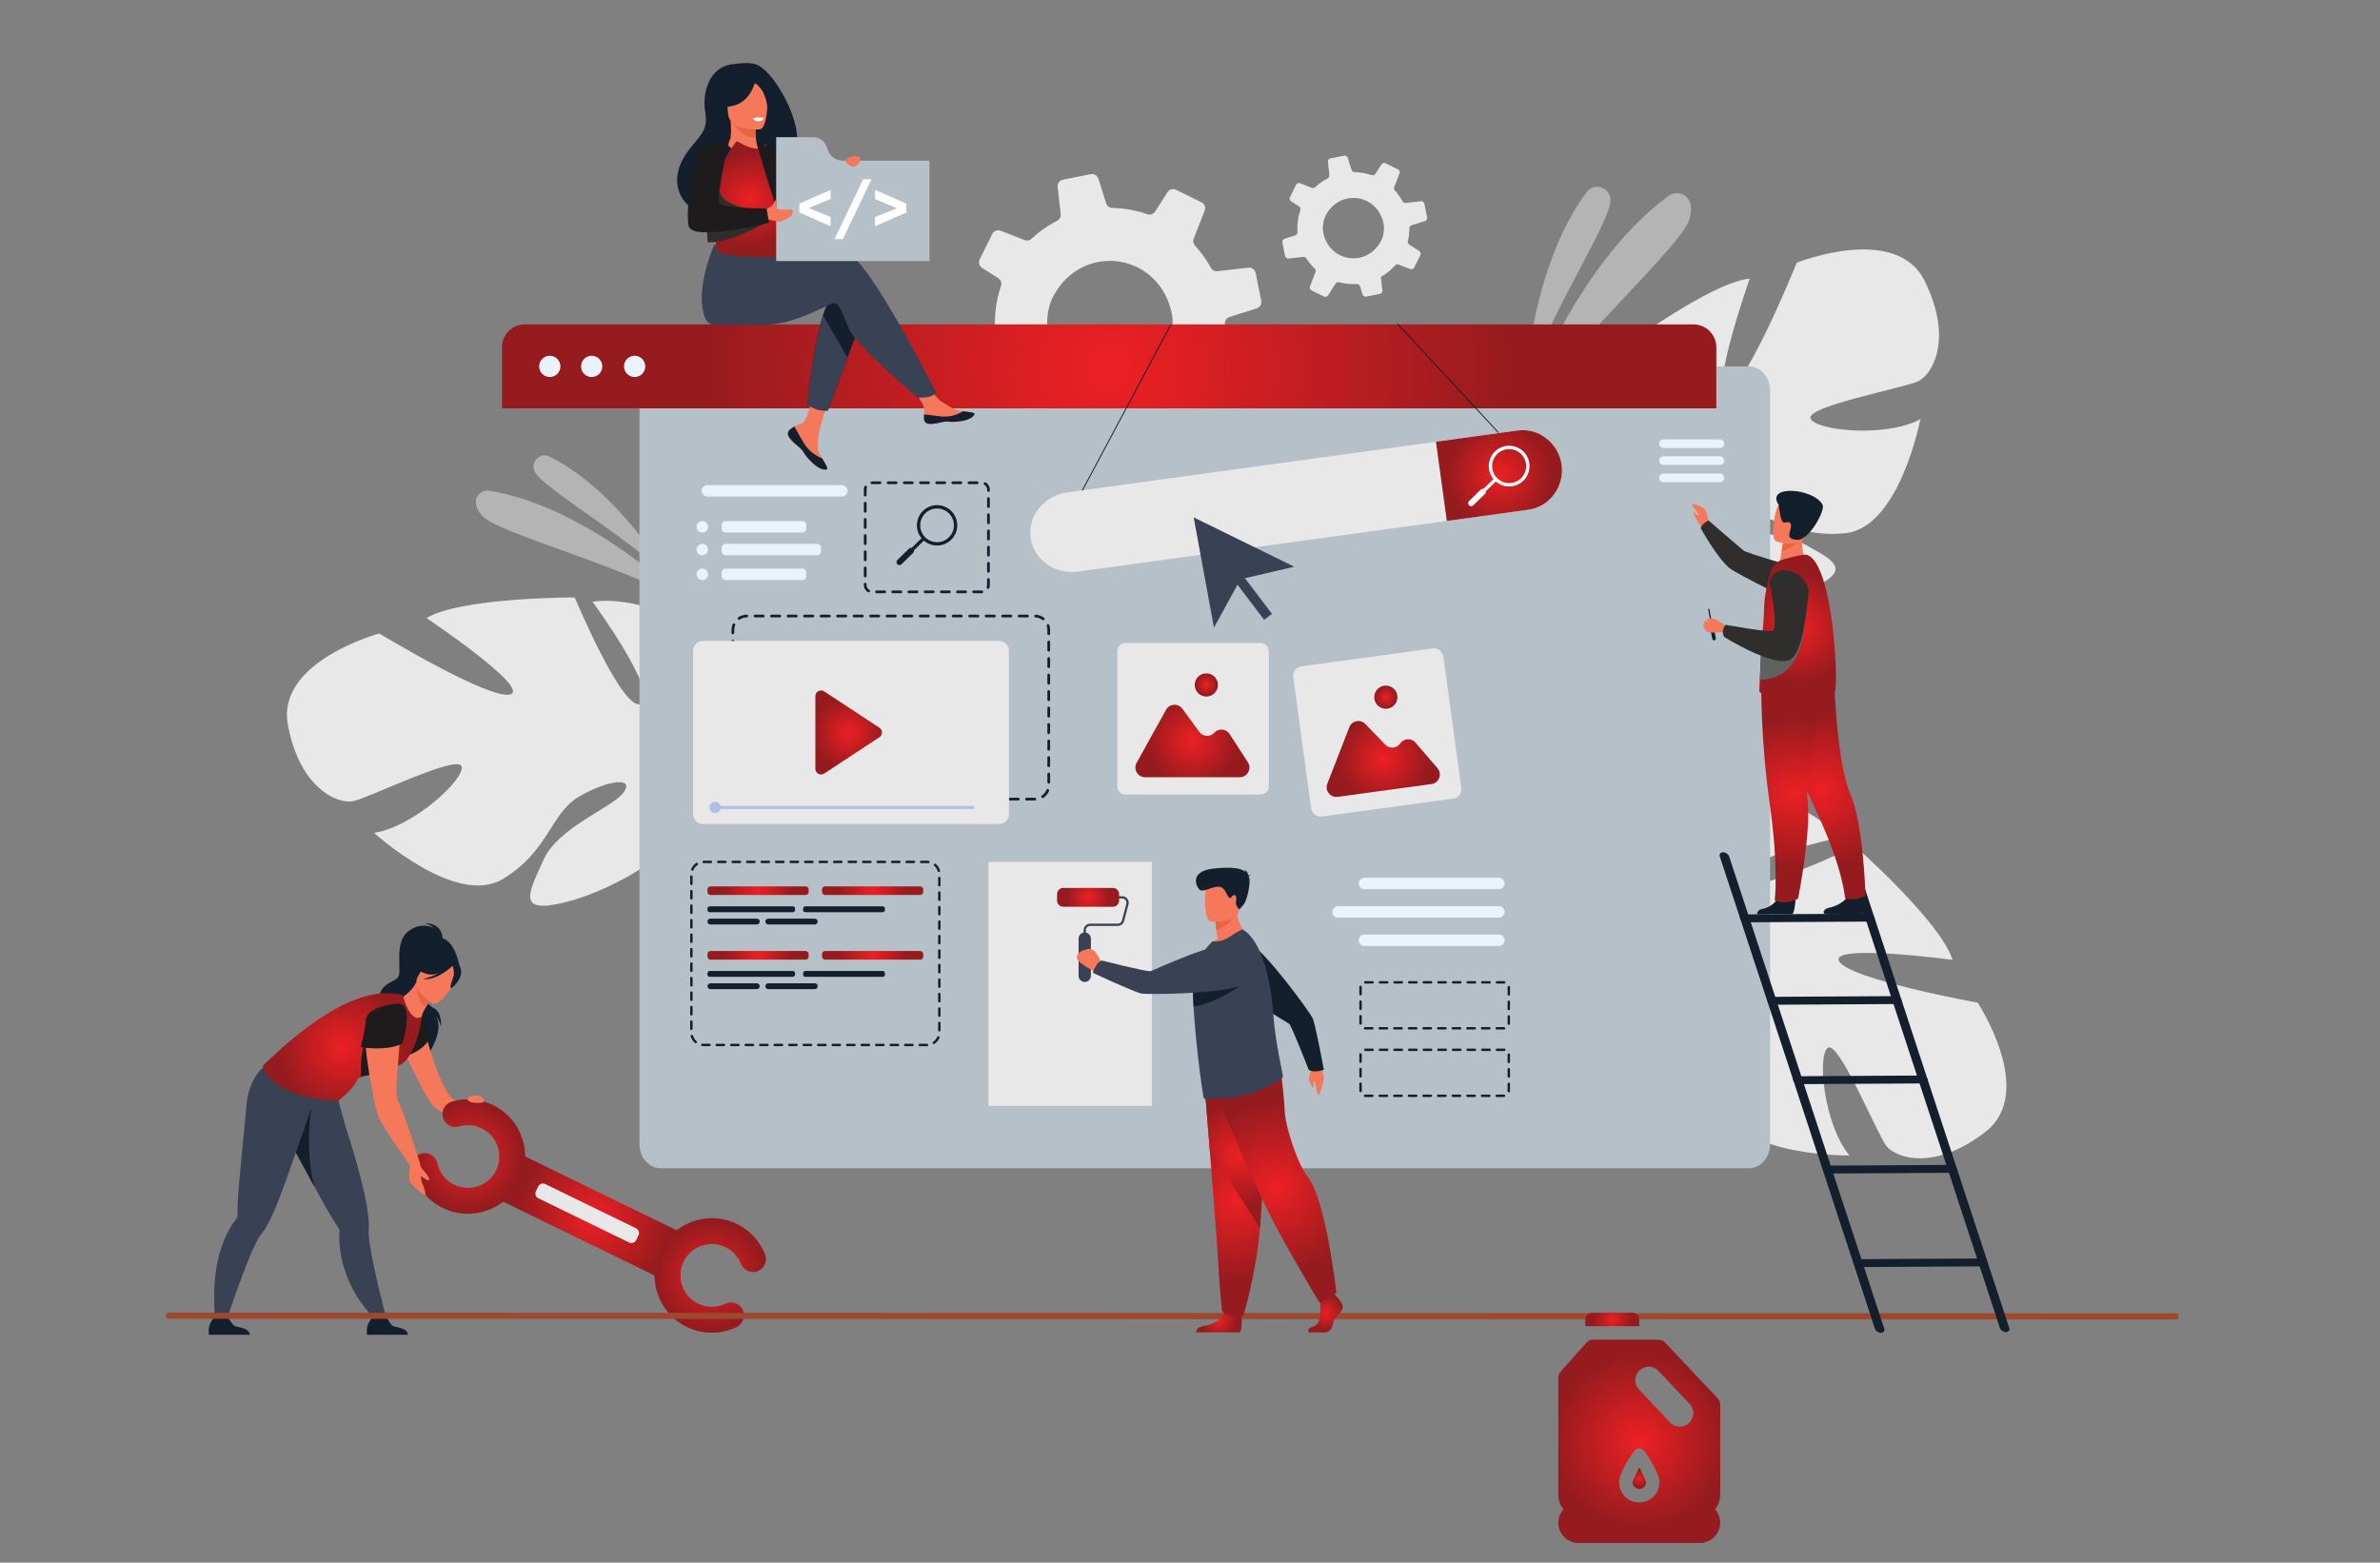 <?xml version="1.0" encoding="utf-8"?>
<!-- Generator: Adobe Illustrator 25.2.1, SVG Export Plug-In . SVG Version: 6.00 Build 0)  -->
<svg version="1.1" id="Layer_1" xmlns="http://www.w3.org/2000/svg" xmlns:xlink="http://www.w3.org/1999/xlink" x="0px" y="0px"
	 viewBox="0 0 2316.96 1521.41" style="enable-background:new 0 0 2316.96 1521.41;" xml:space="preserve">
<rect x="0" y="0" width="2316.96" height="1521.41" fill="#808080" stroke="none"/>
<style type="text/css">
	.st0{fill:#E9E8E9;}
	.st1{opacity:0.5;fill:#E9E8E9;}
	.st2{fill:#B6C0C8;}
	.st3{fill:url(#SVGID_1_);}
	.st4{fill:#EAF3FB;}
	.st5{fill:#141F2D;}
	.st6{fill:#F47859;}
	.st7{fill:#384254;}
	.st8{fill:#1D1B1B;}
	.st9{fill:url(#SVGID_2_);}
	.st10{fill:#EC6343;}
	.st11{fill:url(#SVGID_3_);}
	.st12{fill:url(#SVGID_4_);}
	.st13{fill:url(#SVGID_5_);}
	.st14{fill:url(#SVGID_6_);}
	.st15{fill:#FFFFFF;}
	.st16{fill:#302E2C;}
	.st17{fill:url(#SVGID_7_);}
	.st18{fill:url(#SVGID_8_);}
	.st19{fill:url(#SVGID_9_);}
	.st20{fill:url(#SVGID_10_);}
	.st21{fill:url(#SVGID_11_);}
	.st22{fill:url(#SVGID_12_);}
	.st23{fill:url(#SVGID_13_);}
	.st24{fill:url(#SVGID_14_);}
	.st25{fill:url(#SVGID_15_);}
	.st26{fill:#9F482D;}
	.st27{fill:url(#SVGID_16_);}
	.st28{fill:#B0C0E3;}
	.st29{fill:url(#SVGID_17_);}
	.st30{fill:url(#SVGID_18_);}
	.st31{fill:url(#SVGID_19_);}
	.st32{fill:url(#SVGID_20_);}
	.st33{fill:url(#SVGID_21_);}
	.st34{fill:url(#SVGID_22_);}
	.st35{fill:url(#SVGID_23_);}
	.st36{fill:url(#SVGID_24_);}
	.st37{fill:url(#SVGID_25_);}
	.st38{fill:#606161;}
	.st39{fill:url(#SVGID_26_);}
	.st40{fill:url(#SVGID_27_);}
	.st41{fill:url(#SVGID_28_);}
</style>
<g>
	<path class="st0" d="M951.1,375.23l29.05-3.27c2.42-0.25,4.78,0.88,6.1,2.92c1.68,2.61,3.48,5.17,5.41,7.67
		c3.57,4.66,7.4,8.96,11.51,12.85c1.92,1.82,2.56,4.59,1.58,7.03l-11.14,28.45c-1.22,3.02,0.12,6.5,3.09,7.96l25.03,12.4
		c2.84,1.4,6.25,0.44,7.96-2.21l15.14-23.72c1.42-2.34,4.25-3.42,6.98-2.7c11.5,3.04,23.47,4.23,35.44,3.53
		c2.89-0.17,5.58,1.71,6.44,4.47l5.13,16.33c1,3.09,4.16,5.01,7.39,4.39l27.19-5.5c0.56-0.11,1.08-0.27,1.57-0.52
		c2.36-1.12,3.81-3.68,3.48-6.37l-2.42-21.71l-0.6-5.29c4.52-2.54,8.96-5.46,13.18-8.71c5.69-4.37,10.88-9.19,15.47-14.32
		c1.76-1.95,4.51-2.66,6.96-1.68l22.91,9c3.14,1.21,6.69-0.14,8.15-3.16l9.48-19.14l2.7-5.49c1.49-2.99,0.49-6.65-2.32-8.43
		l-19.81-12.67c-2.31-1.44-3.45-4.19-2.79-6.78c1.85-7.81,2.88-15.8,3.02-23.79c0.07-0.7,0.06-1.33,0.06-2.02
		c-0.02-0.23,0.01-0.45,0.04-0.68c0.25-2.56,2.03-4.69,4.5-5.46l26.5-8.39c0.31-0.07,0.6-0.22,0.86-0.34
		c2.58-1.25,4.05-4.15,3.5-7.03l-5.44-27.11c-0.66-3.27-3.69-5.49-7.04-5.14l-30.3,3.43c-2.57,0.32-5.03-1-6.26-3.28
		c-2.74-4.98-5.9-9.83-9.49-14.51c-1.9-2.48-3.89-4.86-5.96-7.13c-1.67-1.86-2.16-4.49-1.24-6.81l10.7-27.35
		c1.19-3.01-0.13-6.46-3.05-7.91l-24.78-12.23c-2.99-1.49-6.62-0.51-8.45,2.35l-11.98,18.76c-1.61,2.52-4.68,3.59-7.49,2.65
		c-11.01-3.82-22.55-5.86-34.19-6.14c-2.75-0.02-5.2-1.84-6.03-4.5l-7.55-23.88c-1.01-3.21-4.29-5.12-7.58-4.48l-27.01,5.41
		c-3.25,0.64-5.45,3.7-5.05,6.93l0.13,1.27l2.82,25.22c0.3,2.7-1.08,5.25-3.5,6.5l-0.03,0.02c-5.79,2.99-11.39,6.53-16.76,10.65
		c-2.86,2.19-5.55,4.5-8.17,6.91c-1.79,1.7-4.38,2.2-6.68,1.3l-23.26-9.14c-3.18-1.26-6.8,0.15-8.29,3.19l-12.19,24.67
		c-0.34,0.71-0.53,1.45-0.63,2.17c-0.24,2.36,0.85,4.78,2.93,6.12l15.85,10.07c1.93,1.26,3.05,3.45,2.96,5.69
		c-0.03,0.59-0.13,1.19-0.33,1.78c-4.82,14.15-6.74,29.1-5.71,44.03c0.21,2.53-1.19,4.89-3.39,6.06c-0.32,0.16-0.65,0.3-1.01,0.41
		l-21.46,6.78c-3.11,0.98-4.98,4.14-4.36,7.37l0.12,0.63l5.28,26.43C944.65,373.38,947.72,375.61,951.1,375.23z M1136.98,292.73
		c1.66,4.15,3,8.63,3.94,13.42c1.78,9.13-0.07,23.54-4.2,31.89c-0.44,0.9-0.89,1.77-1.35,2.64
		c-28.43,52.77-102.95,42.28-115.22-17.27c-1.59-7.79-0.6-19.12,2.18-27.81c0.67-2,1.4-3.89,2.22-5.49
		c3.8-7.58,8.5-13.92,13.87-19.08C1069.03,241.64,1120.16,251.26,1136.98,292.73z"/>
	<path class="st0" d="M1873.65,273.47c-27.89-56.22-124.47-17.73-124.47-17.73s-47.42,117.5-66.74,123.91
		c-19.31,6.41,20.93-108.38,20.93-108.38c-39.11,3.91-127.55,70.37-127.55,70.37s30.29,120.07,9.99,121.53
		c-20.3,1.46-21.39-107.69-21.39-107.69c-34.92,18.52-60.97,68.72-60.97,68.72c-29.31,79.16,73.86,112.71,73.86,112.71
		s9.6,41.84-6.81,95.28l0,0c0,0-4.09,10.08-7.05,26.41l10.12-2.01c0.29-2.88,0.68-5.68,1.19-8.4c0-0.02,0-0.03,0.01-0.05
		c0.01-0.04,0.02-0.08,0.02-0.12c0.38-1.7,0.94-4.13,1.64-7.08c0,0,0-0.01,0-0.01c0-0.01,0-0.01,0-0.01
		c1.89-6.67,3.09-11.56,3.77-15.05c0-0.01,0-0.02,0-0.03c5.49-20.85,13.92-48.26,21.8-55.23c0,0-1.43-1.35-3.09-4.21
		c0.98,1.34,2.01,2.74,3.09,4.21c24.71,33.69,112.58,22.67,158.89,3.17c46.31-19.49,22.56-28.93-7.82-45.86
		c-30.38-16.93-83.69-0.29-101.5-5.76c-17.81-5.47,3.98-18.8,36.66-22.72c32.67-3.92,55.16,25.07,108.13,19.69
		c52.97-5.38,73.15-111.03,73.15-111.03c-33.68,18.27-101.98,11.25-106.92-0.63c-4.93-11.89,90.62-29.58,104.74-36.25
		C1881.45,364.55,1901.54,329.68,1873.65,273.47z"/>
	<path class="st0" d="M280.24,705.56c-11.35-61.72,89.02-88.78,89.02-88.78s108.37,65.65,127.68,59.21
		c19.3-6.44-81.7-74.22-81.7-74.22c33.65-20.3,144.28-20.09,144.28-20.09s47.7,114.28,64.82,103.28
		c17.12-10.99-47.4-99.03-47.4-99.03c39.05-6.1,89.99,18.49,89.99,18.49c70.9,45.81,8.41,134.49,8.41,134.49s17.39,39.25,62.54,72.2
		l0,0c0,0,9.32,5.61,21.47,16.92l-9.31,4.46c-1.96-2.13-3.95-4.14-5.99-6.02c-0.01-0.02-0.02-0.03-0.04-0.03
		c-0.03-0.03-0.06-0.05-0.09-0.08c-1.33-1.13-3.22-2.74-5.56-4.69c0,0-0.01,0-0.01-0.01c0-0.01-0.01,0-0.01-0.01
		c-5.51-4.21-9.4-7.4-12.04-9.79c-0.01-0.01-0.02-0.01-0.02-0.02c-16.89-13.4-40.07-30.3-50.54-31.15c0,0,0.34-1.94-0.05-5.22
		c0.02,1.67,0.03,3.4,0.05,5.22c0.41,41.78-76.55,85.61-125.3,97.75c-48.75,12.14-35.39-9.64-21.22-41.41
		c14.18-31.76,66.83-50.38,77.81-65.43c10.98-15.05-14.46-12.67-42.96,3.77c-28.51,16.44-29.14,53.12-74.77,80.56
		c-45.63,27.44-125.1-45.06-125.1-45.06c37.91-5.56,88.39-52.1,85.22-64.57c-3.17-12.47-90.28,30.62-105.57,33.74
		C328.57,783.16,291.59,767.28,280.24,705.56z"/>
	<path class="st0" d="M1933.19,1101.71c49.39-38.72-7.88-125.48-7.88-125.48s-124.68-22.61-134.87-40.22
		c-10.19-17.61,110.37-1.48,110.37-1.48c-11.76-37.5-94.78-110.63-94.78-110.63s-111.44,54.01-116.98,34.43
		c-5.54-19.58,101.11-42.79,101.11-42.79c-25.21-30.44-79.66-45.77-79.66-45.77c-83.46-12.64-95.38,95.18-95.38,95.18
		s-39.02,17.88-94.68,12.66l0,0c0,0-10.7-1.97-27.29-1.55l4.02,9.51c2.88-0.3,5.7-0.49,8.47-0.54c0.02-0.01,0.03-0.01,0.05,0
		c0.04,0,0.08,0,0.12,0c1.74,0.03,4.23,0.08,7.27,0.17c0,0,0.01,0,0.01,0c0.01,0,0.01,0,0.02,0c6.91,0.5,11.94,0.68,15.5,0.64
		c0.01,0,0.02,0,0.03,0c21.53,1.15,50.08,3.85,58.5,10.14c0,0,1.03-1.68,3.5-3.88c-1.12,1.24-2.28,2.53-3.5,3.88
		c-27.98,31.03,0.63,114.84,29.11,156.23c28.48,41.39,32.9,16.22,43.32-16.96c10.42-33.19-16.69-82.01-14.95-100.56
		c1.74-18.55,19.22,0.09,29.68,31.29c10.46,31.2-13.36,59.1,2.65,109.88c16.01,50.78,123.56,49.12,123.56,49.12
		c-24.72-29.28-31.7-97.58-21.06-104.82c10.64-7.24,47.35,82.74,56.73,95.21C1845.58,1127.83,1883.8,1140.43,1933.19,1101.71z"/>
	<g>
		<path class="st1" d="M1484.79,375.12c0,0,5.79-115.64,59.85-188.13c7.18-9.63,22.53-4.87,23.11,7.13c0.01,0.2,0.02,0.4,0.02,0.61
			C1568.41,215.23,1508.56,306.07,1484.79,375.12z"/>
		<path class="st1" d="M1479.9,408.45c0,0,48.69-147.39,144.35-217.69c5.83-4.29,14.19-3.45,18.69,2.22
			c2.93,3.69,4.54,9.67,2.21,19.33C1638.92,238.07,1533.2,330.63,1479.9,408.45z"/>
	</g>
	<g>
		<path class="st1" d="M651.75,562.96c0,0-48.52-84.64-116.81-118.43c-9.08-4.49-18.78,4.95-14.63,14.18
			c0.07,0.15,0.14,0.31,0.21,0.47C527.87,474.82,607.53,520.18,651.75,562.96z"/>
		<path class="st1" d="M668.15,586.12c0,0-92.87-92.1-191.57-108.35c-6.02-0.99-11.98,2.83-13.19,8.8c-0.79,3.89,0.28,9,5.73,15.36
			C483.64,518.91,598.39,548.04,668.15,586.12z"/>
	</g>
	<path class="st2" d="M1723.21,380v734.19c0,12.84-9.27,23.26-20.7,23.26H643.23c-11.43,0-20.7-10.42-20.7-23.26V380
		c0-12.85,9.27-23.26,20.7-23.26h1059.28C1713.94,356.73,1723.21,367.14,1723.21,380z"/>
	<radialGradient id="SVGID_1_" cx="1079.773" cy="356.733" r="418.953" gradientUnits="userSpaceOnUse">
		<stop  offset="6.357828e-08" style="stop-color:#ED2024"/>
		<stop  offset="0.948" style="stop-color:#951B1E"/>
	</radialGradient>
	<path class="st3" d="M1670.85,338.08v59.54H488.7v-59.54c0-12.29,9.96-22.24,22.24-22.24h1137.68
		C1660.89,315.84,1670.85,325.79,1670.85,338.08z"/>
	<g>
		<path class="st4" d="M524.86,356.73c0-5.72,4.63-10.35,10.35-10.35c5.72,0,10.35,4.64,10.35,10.35c0,5.72-4.64,10.35-10.35,10.35
			C529.49,367.09,524.86,362.45,524.86,356.73z"/>
		<path class="st4" d="M565.65,356.73c0-5.72,4.63-10.35,10.35-10.35c5.72,0,10.35,4.64,10.35,10.35c0,5.72-4.63,10.35-10.35,10.35
			C570.29,367.09,565.65,362.45,565.65,356.73z"/>
		<path class="st4" d="M607.48,356.73c0-5.72,4.64-10.35,10.35-10.35c5.72,0,10.35,4.64,10.35,10.35c0,5.72-4.63,10.35-10.35,10.35
			C612.11,367.09,607.48,362.45,607.48,356.73z"/>
	</g>
	<path class="st0" d="M1254.55,251.71l14.15-1.59c1.18-0.12,2.33,0.43,2.97,1.42c0.82,1.27,1.7,2.52,2.63,3.74
		c1.74,2.27,3.6,4.36,5.6,6.26c0.94,0.89,1.25,2.24,0.77,3.43l-5.43,13.86c-0.59,1.47,0.06,3.17,1.51,3.88l12.19,6.04
		c1.38,0.68,3.04,0.21,3.88-1.07l7.37-11.55c0.69-1.14,2.07-1.67,3.4-1.31c5.6,1.48,11.43,2.06,17.26,1.72
		c1.41-0.08,2.72,0.83,3.14,2.17l2.5,7.95c0.49,1.5,2.03,2.44,3.6,2.14l13.24-2.68c0.27-0.05,0.53-0.13,0.76-0.25
		c1.15-0.55,1.85-1.79,1.69-3.1l-1.18-10.57l-0.29-2.58c2.2-1.24,4.36-2.66,6.42-4.24c2.77-2.13,5.3-4.48,7.53-6.98
		c0.86-0.95,2.2-1.29,3.39-0.82l11.16,4.38c1.53,0.59,3.26-0.07,3.97-1.54l4.62-9.32l1.32-2.67c0.72-1.46,0.24-3.24-1.13-4.11
		l-9.65-6.17c-1.13-0.7-1.68-2.04-1.36-3.3c0.9-3.8,1.4-7.69,1.47-11.59c0.03-0.34,0.03-0.65,0.03-0.98
		c-0.01-0.11,0.01-0.22,0.02-0.33c0.12-1.25,0.99-2.29,2.19-2.66l12.9-4.08c0.15-0.04,0.29-0.11,0.42-0.17
		c1.26-0.61,1.97-2.02,1.7-3.42l-2.65-13.2c-0.32-1.59-1.8-2.67-3.43-2.5l-14.76,1.67c-1.25,0.16-2.45-0.49-3.05-1.6
		c-1.33-2.42-2.87-4.79-4.62-7.07c-0.93-1.21-1.89-2.37-2.9-3.47c-0.81-0.9-1.05-2.19-0.6-3.32l5.21-13.32
		c0.58-1.46-0.06-3.14-1.49-3.85l-12.07-5.96c-1.46-0.72-3.23-0.25-4.12,1.14l-5.84,9.14c-0.78,1.23-2.28,1.75-3.65,1.29
		c-5.36-1.86-10.98-2.85-16.65-2.99c-1.34-0.01-2.53-0.9-2.94-2.19l-3.68-11.63c-0.49-1.56-2.09-2.49-3.69-2.18l-13.16,2.63
		c-1.58,0.31-2.65,1.8-2.46,3.38l0.06,0.62l1.37,12.28c0.15,1.32-0.52,2.56-1.7,3.17l-0.01,0.01c-2.82,1.46-5.55,3.18-8.16,5.19
		c-1.39,1.07-2.7,2.19-3.98,3.37c-0.87,0.83-2.14,1.07-3.25,0.64l-11.33-4.45c-1.55-0.61-3.31,0.07-4.04,1.55l-5.94,12.02
		c-0.17,0.34-0.26,0.71-0.31,1.06c-0.12,1.15,0.41,2.33,1.43,2.98l7.72,4.91c0.94,0.61,1.48,1.68,1.44,2.77
		c-0.02,0.29-0.07,0.58-0.16,0.87c-2.35,6.89-3.29,14.17-2.78,21.44c0.1,1.23-0.58,2.38-1.65,2.95c-0.15,0.08-0.32,0.15-0.49,0.2
		l-10.45,3.3c-1.51,0.48-2.43,2.02-2.12,3.59l0.06,0.31l2.57,12.87C1251.41,250.81,1252.91,251.89,1254.55,251.71z M1345.08,211.53
		c0.81,2.02,1.46,4.2,1.92,6.54c0.87,4.45-0.04,11.46-2.05,15.53c-0.21,0.44-0.43,0.86-0.66,1.29
		c-13.84,25.7-50.14,20.59-56.11-8.41c-0.78-3.79-0.29-9.31,1.06-13.55c0.33-0.98,0.68-1.89,1.08-2.67
		c1.85-3.69,4.14-6.78,6.75-9.29C1311.98,186.65,1336.89,191.34,1345.08,211.53z"/>
	<path class="st5" d="M431.04,915.99c0,0,1.58-17.18-17.62-17.18c0,0,5.82,1.58,8.83,4.73c0,0-12.24-7.19-25.57,3.86
		c-13.32,11.04-5.05,38.75-9.1,44.01c-4.05,5.26-19.83,6.31-17.9,23.32c1.93,17.01,50.08,38.31,46.99,52.38
		c0,0,18.87-27.74,5.38-40.4c0,0,6.58,6.19,7.25,13.56c0,0,1.78-14.38-7.36-18.97c-8.1-4.07-14.73-18.95-14.03-21.61
		C408.6,957.02,431.04,915.99,431.04,915.99z"/>
	<path class="st6" d="M412.14,998.48c0,0,14.34,59.33,28.42,71.19c8.46,7.13,33.62,23.49,33.62,23.49l-10.47,3.8
		c0,0-34.9-11.79-42.71-20.97c-7.81-9.19-29.21-55.22-29.21-55.22L412.14,998.48z"/>
	<path class="st7" d="M277.35,1102.72c0.13,0.23,0.26,0.46,0.39,0.7c3.14,5.45,10.34,18.82,18.27,33.45
		c3.75,6.94,7.68,14.16,11.4,20.96c6.42,11.73,12.26,22.18,15.67,27.7c3.47,5.61,6.02,9.56,7.05,11.14
		c0.01,0.01,0.01,0.01,0.01,0.01c0.31,0.49,0.38,1.06,0.34,1.63c-0.36,4.95-0.26,9.87,0.23,14.71
		c4.78,47.59,36.87,73.09,36.87,73.09l9.54,1.41c0,0-13.5-50.02-17.48-78.3c-0.67-4.79-0.96-8.68-0.73-11.21
		c0.71-7.37-0.6-18.18-3.08-30.6c-4.41-22.07-12.49-49.16-19.51-70.84c-0.44-1.38-13.86-49.92-13.86-49.92
		c-11.26,9.84-52.34,13.9-52.34,13.9S263.15,1077.47,277.35,1102.72z"/>
	<path class="st5" d="M397.13,1299.58h-39.82c0,0-0.95-6.07,1.13-10.67c1.99-4.42,4.83-4.56,0.36-11.48
		c2.53,2.61,10.66,3.68,16.42,2.91c0.71,1.14,4.55,8.82,6.9,10.51C384.73,1292.71,396.33,1292.04,397.13,1299.58z"/>
	<path class="st5" d="M277.35,1102.72c0.13,0.23,0.26,0.46,0.39,0.7c3.14,5.45,20.11,36.8,28.04,51.43
		c-9.19-37.8-2.8-75.61-2.8-75.61L277.35,1102.72z"/>
	<path class="st5" d="M425.61,913.57c0.26-1.05-22.74,10.4-23.91,11.69c-10.79,11.97-7.71,27.58-1.54,27.73
		c3.96,0.1,3.19,6.68,3.19,6.68l44.11-18.66C447.45,941.02,442.14,910.05,425.61,913.57z"/>
	<path class="st8" d="M410.78,989.57c0,0,6.71,13.41,5.87,24.29c0,0-8.09,12.78-29.08,16.01
		C387.58,1029.87,405.62,989.56,410.78,989.57z"/>
	<path class="st7" d="M308.39,1063.5l0.14-7.45c-14.84,1.87-51.16-17.73-51.16-17.73s-15.52,10.33-17.65,39.81
		c-1.04,14.39-7.6,75.26-8.32,93.43c-0.26,6.59-0.35,11.29-0.38,13.17c0,0.01,0,0.01,0,0.02c-0.01,0.57-0.28,1.08-0.63,1.53
		c-3.07,3.9-5.73,8.04-8.04,12.32c-22.64,42.13-10.8,99.37-10.8,99.37l5.26-1.34c0,0,19.15-59.34,31.66-85.01
		c2.12-4.35,4.05-7.74,5.67-9.7c4.7-5.71,9.67-15.42,14.56-27.1C277.92,1152.76,308.39,1063.5,308.39,1063.5z"/>
	<path class="st5" d="M243.2,1299.58h-39.82c0,0-0.95-6.07,1.13-10.67c1.99-4.42,5.11-6.43,4.37-11.77
		c2.53,2.61,6.65,5.52,12.41,4.75c0.71,1.14,4.55,7.26,6.91,8.96C230.79,1292.71,242.4,1292.04,243.2,1299.58z"/>
	<radialGradient id="SVGID_2_" cx="333.281" cy="1019.391" r="66.147" gradientUnits="userSpaceOnUse">
		<stop  offset="6.357828e-08" style="stop-color:#ED2024"/>
		<stop  offset="0.948" style="stop-color:#951B1E"/>
	</radialGradient>
	<path class="st9" d="M384.89,1038.42c-5.35,0.91,0.87,5.16-6.48,5.96c-10.47,1.14-21.28,1.93-26.94,4.18
		c-2.07,0.82-3.45,1.84-3.88,3.14c-2.45,7.38-18,20.06-18,20.06c-69.34-3.16-73.8-34.06-73.8-34.06
		c45-43.71,83.29-67.53,114.93-70.48c7.7-0.72,18.08,0.25,22.95,2.41c11.07,4.93,17.13,19.92,17.13,19.92
		S405.21,1034.96,384.89,1038.42z"/>
	<path class="st8" d="M378.4,1044.39c-10.47,1.14-21.28,1.93-26.94,4.18c-2.31-34.58,14.01-60.59,14.01-60.59
		S376.11,1031.3,378.4,1044.39z"/>
	<path class="st6" d="M393.06,972.51c1.98,6.2,8.58,23.87,17.72,17.07c-0.31-1.32,1.61-5.15,3.88-9.05
		c2.9-4.98,6.34-10.06,6.34-10.06l-14.9-13.06l-0.89-0.78c-3.9,6.81-7.73,10.08-11.09,12.59
		C393.11,969.98,392.68,971.29,393.06,972.51z"/>
	<path class="st10" d="M421,970.47c0,0-3.44,5.07-6.34,10.06c-9.26-5.71-9.27-17.18-8.56-23.12L421,970.47z"/>
	<path class="st6" d="M421.42,977.02c0,0-22.49-12.52-14.48-26.4c8.01-13.89,10.5-24.85,25.2-17.45c14.7,7.4,14.41,14.3,12.86,19.58
		C443.45,958.03,427.47,979.91,421.42,977.02z"/>
	<path class="st5" d="M448.8,944.65c-1.03-6.17-4.16-6.75-6.35-6.34c-8.31-13.74-21.88-8.38-21.88-8.38
		c-7.25,9.1-17.73,10.65-17.73,10.65s2.61,4.86,13.36,7.86c3.28,0.92,7.01,0.36,10.61-0.85c-7.46,4.16-15.26,5.75-15.26,5.75
		c14.17,1.3,27.65-11.66,29.05-13.05c0.65,2.01,1.8,6.21,1.11,9.28c-0.93,4.18-4.64,11.74-2.38,12.72
		C439.35,962.3,450.34,953.89,448.8,944.65z"/>
	<radialGradient id="SVGID_3_" cx="578.244" cy="1185.858" r="80.358" gradientUnits="userSpaceOnUse">
		<stop  offset="6.357828e-08" style="stop-color:#ED2024"/>
		<stop  offset="0.948" style="stop-color:#951B1E"/>
	</radialGradient>
	<polygon class="st11" points="651.43,1248.77 483.61,1166.96 505.06,1122.94 672.88,1204.76 	"/>
	<g>
		<radialGradient id="SVGID_4_" cx="456.045" cy="1126.034" r="55.51" gradientUnits="userSpaceOnUse">
			<stop  offset="6.357828e-08" style="stop-color:#ED2024"/>
			<stop  offset="0.948" style="stop-color:#951B1E"/>
		</radialGradient>
		<path class="st12" d="M431.12,1176.16c-15.4-7.51-26.35-21.43-30.03-38.18c-1.5-6.8,2.81-13.53,9.61-15.02
			c6.8-1.49,13.53,2.81,15.02,9.61c2.02,9.18,8.01,16.81,16.45,20.92c15.14,7.38,33.45,1.07,40.83-14.07
			c7.38-15.14,1.07-33.45-14.07-40.83c-6.88-3.35-14.7-4.01-22.02-1.84c-6.68,1.97-13.69-1.84-15.66-8.52
			c-1.97-6.68,1.84-13.69,8.52-15.67c13.38-3.95,27.67-2.76,40.22,3.36c27.64,13.47,39.16,46.92,25.69,74.55
			C492.2,1178.11,458.75,1189.63,431.12,1176.16z"/>
	</g>
	<g>
		<radialGradient id="SVGID_5_" cx="691.45" cy="1241.802" r="55.014" gradientUnits="userSpaceOnUse">
			<stop  offset="6.357828e-08" style="stop-color:#ED2024"/>
			<stop  offset="0.948" style="stop-color:#951B1E"/>
		</radialGradient>
		<path class="st13" d="M668.52,1291.9c-27.64-13.47-39.16-46.92-25.69-74.55c13.47-27.64,46.92-39.16,74.55-25.69
			c12.55,6.12,22.29,16.64,27.42,29.61c2.56,6.48-0.62,13.8-7.09,16.36c-6.48,2.56-13.8-0.61-16.36-7.09
			c-2.81-7.11-8.14-12.86-15.01-16.22c-15.14-7.38-33.45-1.07-40.83,14.07c-7.38,15.14-1.07,33.45,14.07,40.83
			c8.44,4.11,18.14,4.14,26.62,0.07c6.28-3.01,13.81-0.36,16.82,5.92c3.01,6.28,0.36,13.81-5.92,16.82
			C701.63,1299.46,683.93,1299.41,668.52,1291.9z"/>
	</g>
	<path class="st0" d="M612.48,1209.76l-88.41-43.1c-2.54-1.24-3.6-4.32-2.36-6.86l2.25-4.61c1.24-2.54,4.32-3.6,6.86-2.36
		l88.41,43.1c2.54,1.24,3.6,4.32,2.36,6.86l-2.25,4.61C618.1,1209.94,615.02,1211,612.48,1209.76z"/>
	<path class="st6" d="M408.54,1131.45c0,0,0.49,4.19,2.26,6.36c1.77,2.16,6.92,7.4,7.02,10.47c0,0-0.26,1.36-1.37,1.11
		c-1.1-0.25-4.94-4.05-6.91-3.78c0,0,1.05,6.14,2.09,7.87c1.04,1.73,2.96,8.25,2.33,9.74c-0.63,1.49-11.05-7.2-14.21-11.44
		c-3.16-4.25-0.05-21.48-0.05-21.48L408.54,1131.45z"/>
	<path class="st6" d="M387.44,982.12c0,0-26.33-1.44-31.01,15.09c-4.68,16.53,8.78,82.52,11.68,89.33
		c5.28,12.4,30.98,47.79,30.98,47.79l9.45-2.88c0,0-17.14-54.06-20.96-59.41C381.57,1063.64,395.32,989.32,387.44,982.12z"/>
	<path class="st8" d="M351.24,1019.32c0.07,0.39,24.92,4.57,40.46-3.32c0,0,12.98-40.67-5.57-38.73
		c-18.55,1.95-29.54,7.79-30.01,16.67C355.65,1002.83,351.24,1019.32,351.24,1019.32z"/>
	<path class="st6" d="M461.25,1066.72c-1.25,0.06-3.54,0.47-4.36,1.1c-1.44,1.11-3.05,3.03,0.17,4.64c4.83,2.4,14.48,1.34,14.1-0.11
		C469.96,1067.78,468.22,1066.39,461.25,1066.72z"/>
	<path class="st6" d="M768.1,419.2c-1.27,1.46-1.43,3.08-0.8,4.82c0,0.01,0,0.02,0.01,0.02c1.16,3.21,5,6.8,9.46,10.38
		c0.57,0.46,1.08,0.88,1.52,1.27c0.12,0.1,0.23,0.2,0.34,0.31c0.09,0.08,0.18,0.16,0.26,0.24c4.16,3.83,2.59,4.71,10.06,12.49
		c8.52,8.86,14.38,9.02,16.05,8.22c1.41-0.69-1.46-5.39-4.63-10.67c-0.15-0.25-0.3-0.51-0.46-0.77c-0.42-0.7-0.84-1.42-1.26-2.12
		c-3.72-6.36-2.77-9.34-1.88-18.81c0.72-7.69,11.96-42.96,11.96-42.96l-16.32-2.81c0,0-4.92,28.09-10.33,32.41
		c-2.9,2.31-6.14,2.33-8.92,4.04c-0.2,0.12-0.39,0.24-0.58,0.37C770.98,416.66,769.37,417.74,768.1,419.2z"/>
	<path class="st5" d="M768.1,419.2c-1.27,1.46-1.43,3.08-0.8,4.82c0,0.01,0,0.02,0.01,0.02c1.42,3.21,5.17,6.78,9.48,10.35
		c0.56,0.47,1.06,0.9,1.5,1.3c0.12,0.1,0.23,0.2,0.34,0.31c0.09,0.08,0.18,0.16,0.26,0.24c4.16,3.83,2.59,4.71,10.06,12.49
		c8.52,8.86,14.38,9.02,16.05,8.22c1.41-0.69-1.46-5.39-4.63-10.67c-1.66-0.61-9.36-3.74-15.18-11.19
		c-5.13-6.55-8.55-14.96-12.04-19.83c-0.2,0.12-0.39,0.24-0.58,0.37C770.98,416.66,769.37,417.74,768.1,419.2z"/>
	<path class="st6" d="M899.73,409c1.01,5.04,8.19,4.2,16.22,2.24c8.02-1.96,6.12,0.37,17.54-0.89c11.42-1.26,14.88-5.52,15.23-7.22
		c0.31-1.51-5.33-2.04-11.38-2.74c-0.76-0.09-1.53-0.18-2.29-0.27c-6.83-0.86-11.84-5.27-18.05-8.89
		c-5.88-3.43-14.65-17.41-14.65-17.41l-15.66,1.24c0,0,8.22,12.48,11.4,17.91c1.87,3.19,1.77,7.41,1.54,10.67
		C899.49,405.42,899.37,407.23,899.73,409z"/>
	<path class="st5" d="M915.94,411.24c8.02-1.96,6.12,0.37,17.54-0.89c11.42-1.26,14.88-5.52,15.23-7.22
		c0.31-1.51-5.33-2.04-11.38-2.74l-0.06,0.12c0,0-6.85,4.86-16.36,5.08c-7.75,0.19-15.96-2.03-21.31-1.95
		c-0.12,1.77-0.24,3.58,0.12,5.36C900.73,414.04,907.92,413.2,915.94,411.24z"/>
	<path class="st5" d="M839.7,308.85l-14.64,39.4l-19.12,51.44c0,0-5.19,0.5-10.16-0.93c-4.57-1.32-9.82-4.78-9.82-4.78
		s5.31-55.24,15.21-86.94c2.54-8.14,5.38-14.72,8.52-18.43C825.05,270.47,839.7,308.85,839.7,308.85z"/>
	<path class="st7" d="M824.82,246.28c-9.59-3.09-36.95,0.88-64.43,6.26l-5.75-9.49l-59.36-4.64c0,0-19.59,43.44-8.86,71.12
		c1.58,4.07,4.71,6.68,10.05,6.76c0,0,0.86,0,0.87,0c0,0,35.33-0.02,46.8-0.02c29.52,0,62.48-20.29,66.74-21.15
		c6.98-1.4,9.77,12.56,16.75,27.21c6.98,14.65,65.59,64.9,65.59,64.9s9.01,0.09,12.73-1.31c4-1.5,5.47-3.45,5.47-3.45
		S846.45,253.26,824.82,246.28z"/>
	<path class="st5" d="M734.96,62.34c-8.32-2.14-19.7-0.01-21.59,0.18c-22.59,2.22-30.18,27.42-26.76,46.97
		c3.15,18.04-6,23.03-16.6,37.28c-21.26,28.57-7.37,52.66,9.41,58.87c10.07,3.73,24.04-5.67,24.04-5.67
		c0.25,0.1,43.92-28.61,61.82-44.79C795.09,143.51,756.16,67.79,734.96,62.34z"/>
	<path class="st6" d="M738.3,144.97c0.59,2.09-9.29,5.93-16.83,4.52c-7.09-1.32-15.05-9.63-13.41-10.41
		c2.72-1.29,4.54-4.5,3.06-21.85l1.35,0.15l22.7,2.59c0,0,0.07,7.07,0.6,13.7C736.21,139.24,737.33,141.56,738.3,144.97z"/>
	<path class="st10" d="M735.17,119.98c0,0,0.07,7.07,0.6,13.7c-12.53,0.67-20.07-10.19-23.3-16.29L735.17,119.98z"/>
	<path class="st6" d="M739.86,125.91c0,0-29.54,2.91-31.07-15.51c-1.53-18.42-6.37-30.45,12.42-33.09
		c18.79-2.64,23.05,4.09,25.05,10.11C748.27,93.44,747.5,124.68,739.86,125.91z"/>
	<path class="st5" d="M736.69,74.4c0,0-3.72,22.5-20.54,27.84c-12.27,3.9-17.83,1.33-17.83,1.33s5.91-7.83,8.01-18.72
		c0.62-3.21,2.9-5.85,6.01-6.87C721.06,75.11,731.62,67.27,736.69,74.4z"/>
	<path class="st5" d="M731.13,79.2c0,0,5.57,1.24,10.5,8.42c2.7,3.93,5.82,13.82,5.28,18.2c0,0,5.17-20.83-2.37-28.58
		C736.55,69.03,731.13,79.2,731.13,79.2z"/>
	<radialGradient id="SVGID_6_" cx="729.536" cy="193.873" r="48.691" gradientUnits="userSpaceOnUse">
		<stop  offset="6.357828e-08" style="stop-color:#ED2024"/>
		<stop  offset="0.948" style="stop-color:#951B1E"/>
	</radialGradient>
	<path class="st14" d="M692.78,205.49c0.53,2.24,0.98,4.3,1.34,6.19c0.6,3.06,1.02,5.7,1.31,8.04c0.9,7.26,0.63,11.57,1.24,16.28
		c0.34,2.63,0.96,5.39,2.21,8.86c1.22,3.37,33.32,6.38,51.58,5.17c5.8-0.38,10.22-1.19,11.79-2.55c6.51-5.66,5.86,6.79,6.76-52.75
		c0.43-29.04-24.64-54.9-24.64-54.9s-2,12.41-26.87-2.36c-0.88-0.52-10.68,13.98-20.1,31.84C687,189.03,689.85,193.2,692.78,205.49z
		"/>
	<path class="st7" d="M825.06,348.25l-19.12,51.44c0,0-5.19,0.5-10.16-0.93c-4.57-1.32-9.82-4.78-9.82-4.78s5.31-55.24,15.21-86.94
		L825.06,348.25z"/>
	<path class="st8" d="M736.69,139.82c0,0,25.59,4.34,28.59,15.35c3,11.02,23.76,72.63,23.76,72.63s-16.08,5.49-22.09-0.52
		c-6.01-6.01-20.91-55.75-20.91-55.75L736.69,139.82z"/>
	<path class="st15" d="M733.04,115.05c0,0,1.24,3.03,4.51,3.03c3.27,0,4.15-0.49,4.77-1.18c0.62-0.69,1.23-2.03,1.23-2.03
		S738.13,113.8,733.04,115.05z"/>
	<path class="st16" d="M687.76,219.71c0.9,7.26,0.63,11.57,1.24,16.28c23.23,0.07,54.29-17.94,54.29-17.94L687.76,219.71z"/>
	<path class="st16" d="M743.3,204.67c0,0-36.19-0.83-42.29-16.62c-6.7-17.35-14.21,7.13-14.21,7.13l3.99,15.63h39.71L743.3,204.67z"
		/>
	<g>
		<path class="st2" d="M806.39,146.99l-1.96-4.84c-2.1-5.19-7.14-8.59-12.74-8.59h-36.08v22.89v97.74h149.25v-97.74h-84.46
			C814.25,156.45,808.7,152.71,806.39,146.99z"/>
		<g>
			<path class="st15" d="M778.13,206.91v-8.7l30.5-13.36v8.89l-21.3,8.76l21.3,8.76v9.01L778.13,206.91z"/>
			<path class="st15" d="M840.33,174.46h8.13l-27.92,58.35h-8.13L840.33,174.46z"/>
			<path class="st15" d="M882.36,198.22v8.7l-30.5,13.36v-8.89l21.3-8.76l-21.3-8.76v-9.01L882.36,198.22z"/>
		</g>
	</g>
	<path class="st6" d="M743.29,207.58l2.62-4.11c0,0,2.07-0.67,4.98-2.72c3.46-2.43,3-6.06,4.73-5.68l0.02,7.99l-0.19,0.03
		c7.42,1.98,16.09-0.17,16.26,1.67c0.48,5.08-3.45,7.37-6.74,8.96c-2.52,1.22-5.38,3.04-9.93,1.63c-3.33-1.04-8.56-2.09-8.56-2.09
		L743.29,207.58z"/>
	<path class="st8" d="M709.82,137.47c0,0-23.49,1.54-29.37,10.7c-5.87,9.16-13.16,55.68-10.1,71.66
		c3.05,15.98,78.29-3.05,78.29-3.05l-2.4-13.86c0,0-43.42,0.25-45.89-5.4C697.06,189.99,709.82,137.47,709.82,137.47z"/>
	<path class="st6" d="M823.23,156.4c-0.2,0.61,3.53,6.76,8.87,5.69c3.33-0.67,7.65-7.83,3.85-9.41
		C829.61,150.05,823.77,154.77,823.23,156.4z"/>
	<g>
		
			<rect x="1003.51" y="397.14" transform="matrix(0.471 -0.882 0.882 0.471 229.238 1177.383)" class="st5" width="185.29" height="0.89"/>
	</g>
	<g>
		
			<rect x="1409.76" y="296.61" transform="matrix(0.733 -0.68 0.68 0.733 125.269 1056.941)" class="st5" width="0.89" height="144.29"/>
	</g>
	<path class="st0" d="M1520.21,452.56c1.46,10.6-1.45,20.82-7.32,28.74c-5.86,7.93-14.67,13.55-25.03,14.97l-438.53,60.26
		c-22.38,3.08-43.08-11.75-45.99-32.95c-1.46-10.6,1.79-20.86,8.22-28.86c6.41-8,15.99-13.73,27.19-15.27l438.53-60.26
		C1497.98,416.35,1517.3,431.36,1520.21,452.56z"/>
	<radialGradient id="SVGID_7_" cx="1459.252" cy="463.009" r="53.442" gradientUnits="userSpaceOnUse">
		<stop  offset="6.357828e-08" style="stop-color:#ED2024"/>
		<stop  offset="0.948" style="stop-color:#951B1E"/>
	</radialGradient>
	<path class="st17" d="M1520.21,452.56c1.46,10.6-1.45,20.82-7.32,28.74c-5.86,7.93-14.67,13.55-25.03,14.97l-79.36,10.9
		l-10.59-77.08l79.36-10.9C1497.98,416.35,1517.3,431.36,1520.21,452.56z"/>
	<g>
		<g>
			<path class="st15" d="M1471.91,473.47c-0.98,0.13-1.97,0.2-2.97,0.18c-5.3-0.06-10.25-2.18-13.95-5.97
				c-7.64-7.82-7.49-20.4,0.32-28.04l0,0c7.82-7.64,20.4-7.49,28.04,0.32c7.64,7.82,7.49,20.4-0.32,28.04
				C1479.96,471.01,1476.09,472.89,1471.91,473.47z M1457.6,441.98c-6.53,6.38-6.65,16.89-0.27,23.42
				c3.09,3.16,7.23,4.93,11.65,4.99c4.42,0.05,8.6-1.62,11.77-4.71c6.53-6.38,6.65-16.89,0.27-23.42
				C1474.63,435.72,1464.13,435.6,1457.6,441.98L1457.6,441.98z"/>
		</g>
		
			<rect x="1444.85" y="462.47" transform="matrix(0.699 0.715 -0.715 0.699 775.987 -891.234)" class="st15" width="3.27" height="27.06"/>
		<path class="st15" d="M1430.08,492.02L1430.08,492.02c-1.13-1.15-1.1-3,0.05-4.12l11.4-11.14c1.15-1.13,3-1.1,4.12,0.05l0,0
			c1.13,1.15,1.1,3-0.05,4.12l-11.4,11.14C1433.05,493.2,1431.2,493.18,1430.08,492.02z"/>
	</g>
	<radialGradient id="SVGID_8_" cx="737.976" cy="867.195" r="34.959" gradientUnits="userSpaceOnUse">
		<stop  offset="6.357828e-08" style="stop-color:#ED2024"/>
		<stop  offset="0.948" style="stop-color:#951B1E"/>
	</radialGradient>
	<path class="st18" d="M784.27,871.38h-92.59c-1.64,0-2.97-1.33-2.97-2.97v-2.43c0-1.64,1.33-2.97,2.97-2.97h92.59
		c1.64,0,2.97,1.33,2.97,2.97v2.43C787.24,870.05,785.91,871.38,784.27,871.38z"/>
	<g>
		<path class="st5" d="M736.77,900.12h-45.21c-1.58,0-2.85-1.28-2.85-2.85l0,0c0-1.57,1.28-2.85,2.85-2.85h45.21
			c1.58,0,2.85,1.28,2.85,2.85l0,0C739.62,898.84,738.35,900.12,736.77,900.12z"/>
		<g>
			<path class="st5" d="M771.76,888.15h-80.77c-1.26,0-2.28-1.02-2.28-2.28v-1.14c0-1.26,1.02-2.28,2.28-2.28h80.77
				c1.26,0,2.28,1.02,2.28,2.28v1.14C774.04,887.13,773.02,888.15,771.76,888.15z"/>
			<path class="st5" d="M859.29,888.15h-75.27c-1.22,0-2.2-0.99-2.2-2.2v-1.3c0-1.22,0.99-2.2,2.2-2.2h75.27
				c1.22,0,2.2,0.99,2.2,2.2v1.3C861.5,887.17,860.51,888.15,859.29,888.15z"/>
			<path class="st5" d="M793.16,900.12h-45.21c-1.58,0-2.85-1.28-2.85-2.85l0,0c0-1.57,1.28-2.85,2.85-2.85h45.21
				c1.58,0,2.85,1.28,2.85,2.85l0,0C796.01,898.84,794.73,900.12,793.16,900.12z"/>
		</g>
	</g>
	<radialGradient id="SVGID_9_" cx="849.542" cy="867.195" r="34.959" gradientUnits="userSpaceOnUse">
		<stop  offset="6.357828e-08" style="stop-color:#ED2024"/>
		<stop  offset="0.948" style="stop-color:#951B1E"/>
	</radialGradient>
	<path class="st19" d="M895.84,871.38h-92.59c-1.64,0-2.97-1.33-2.97-2.97v-2.43c0-1.64,1.33-2.97,2.97-2.97h92.59
		c1.64,0,2.97,1.33,2.97,2.97v2.43C898.8,870.05,897.48,871.38,895.84,871.38z"/>
	<radialGradient id="SVGID_10_" cx="737.976" cy="930.134" r="34.959" gradientUnits="userSpaceOnUse">
		<stop  offset="6.357828e-08" style="stop-color:#ED2024"/>
		<stop  offset="0.948" style="stop-color:#951B1E"/>
	</radialGradient>
	<path class="st20" d="M784.27,934.31h-92.59c-1.64,0-2.97-1.33-2.97-2.97v-2.43c0-1.64,1.33-2.97,2.97-2.97h92.59
		c1.64,0,2.97,1.33,2.97,2.97v2.43C787.24,932.99,785.91,934.31,784.27,934.31z"/>
	<g>
		<path class="st5" d="M736.77,963.06h-45.21c-1.58,0-2.85-1.28-2.85-2.85l0,0c0-1.58,1.28-2.85,2.85-2.85h45.21
			c1.58,0,2.85,1.28,2.85,2.85l0,0C739.62,961.78,738.35,963.06,736.77,963.06z"/>
		<g>
			<path class="st5" d="M771.76,951.09h-80.77c-1.26,0-2.28-1.02-2.28-2.28v-1.14c0-1.26,1.02-2.28,2.28-2.28h80.77
				c1.26,0,2.28,1.02,2.28,2.28v1.14C774.04,950.07,773.02,951.09,771.76,951.09z"/>
			<path class="st5" d="M859.29,951.09h-75.27c-1.22,0-2.2-0.99-2.2-2.2v-1.3c0-1.22,0.99-2.2,2.2-2.2h75.27
				c1.22,0,2.2,0.99,2.2,2.2v1.3C861.5,950.11,860.51,951.09,859.29,951.09z"/>
			<path class="st5" d="M793.16,963.06h-45.21c-1.58,0-2.85-1.28-2.85-2.85l0,0c0-1.58,1.28-2.85,2.85-2.85h45.21
				c1.58,0,2.85,1.28,2.85,2.85l0,0C796.01,961.78,794.73,963.06,793.16,963.06z"/>
		</g>
	</g>
	<radialGradient id="SVGID_11_" cx="849.542" cy="930.134" r="34.959" gradientUnits="userSpaceOnUse">
		<stop  offset="6.357828e-08" style="stop-color:#ED2024"/>
		<stop  offset="0.948" style="stop-color:#951B1E"/>
	</radialGradient>
	<path class="st21" d="M895.84,934.31h-92.6c-1.64,0-2.97-1.33-2.97-2.97v-2.43c0-1.64,1.33-2.97,2.97-2.97h92.59
		c1.64,0,2.97,1.33,2.97,2.97v2.43C898.8,932.99,897.48,934.31,895.84,934.31z"/>
	<g>
		<polygon class="st7" points="1260.01,551.78 1207.68,563.96 1181.81,611.04 1162.05,503.74 		"/>
		
			<rect x="1212.94" y="550.89" transform="matrix(0.797 -0.604 0.604 0.797 -102.248 852.897)" class="st7" width="9.57" height="55.34"/>
	</g>
	<path class="st0" d="M1227.08,773.57h-131.33c-4.47,0-8.1-3.63-8.1-8.1V634.15c0-4.47,3.63-8.1,8.1-8.1h131.33
		c4.47,0,8.1,3.63,8.1,8.1v131.33C1235.18,769.95,1231.56,773.57,1227.08,773.57z"/>
	<g>
		<radialGradient id="SVGID_12_" cx="1160.835" cy="721.45" r="46.514" gradientUnits="userSpaceOnUse">
			<stop  offset="6.357828e-08" style="stop-color:#ED2024"/>
			<stop  offset="0.948" style="stop-color:#951B1E"/>
		</radialGradient>
		<path class="st22" d="M1106.51,742.72l28.67-51.68c3.34-6.02,11.78-6.55,15.85-1l16.53,22.55c3.52,4.8,10.55,5.18,14.56,0.79l0,0
			c4.17-4.55,11.52-3.94,14.87,1.24l17.84,27.55c4.06,6.27-0.44,14.56-7.91,14.56h-92.17C1107.56,756.72,1103.02,749,1106.51,742.72
			z"/>
		<radialGradient id="SVGID_13_" cx="1174.355" cy="666.882" r="11.277" gradientUnits="userSpaceOnUse">
			<stop  offset="6.357828e-08" style="stop-color:#ED2024"/>
			<stop  offset="0.948" style="stop-color:#951B1E"/>
		</radialGradient>
		<path class="st23" d="M1163.08,666.88c0-6.23,5.05-11.28,11.28-11.28c6.23,0,11.28,5.05,11.28,11.28
			c0,6.23-5.05,11.28-11.28,11.28C1168.13,678.16,1163.08,673.11,1163.08,666.88z"/>
	</g>
	<path class="st0" d="M1414.48,777.55L1287,794.94c-5.16,0.7-9.91-2.91-10.62-8.07l-17.39-127.49c-0.7-5.16,2.91-9.91,8.07-10.62
		l127.49-17.39c5.16-0.7,9.91,2.91,10.62,8.07l17.39,127.49C1423.26,772.09,1419.64,776.84,1414.48,777.55z"/>
	<g>
		<radialGradient id="SVGID_14_" cx="1346.605" cy="738.968" r="46.921" gradientUnits="userSpaceOnUse">
			<stop  offset="6.357828e-08" style="stop-color:#ED2024"/>
			<stop  offset="0.948" style="stop-color:#951B1E"/>
		</radialGradient>
		<path class="st24" d="M1292.16,763.09l21.42-55.08c2.49-6.41,10.79-8.08,15.57-3.13l19.43,20.11c4.13,4.28,11.15,3.71,14.53-1.19
			l0,0c3.51-5.08,10.88-5.46,14.9-0.78l21.4,24.88c4.87,5.67,1.53,14.48-5.87,15.49l-91.32,12.46
			C1295.1,776.82,1289.55,769.79,1292.16,763.09z"/>
		<radialGradient id="SVGID_15_" cx="1349.136" cy="678.782" r="11.278" gradientUnits="userSpaceOnUse">
			<stop  offset="6.357828e-08" style="stop-color:#ED2024"/>
			<stop  offset="0.948" style="stop-color:#951B1E"/>
		</radialGradient>
		<path class="st25" d="M1337.96,680.31c-0.84-6.17,3.48-11.86,9.65-12.7c6.17-0.84,11.86,3.48,12.7,9.65
			c0.84,6.17-3.48,11.86-9.65,12.7C1344.49,690.8,1338.8,686.48,1337.96,680.31z"/>
	</g>
	<path class="st26" d="M2118.57,1284.66l-1954.51-0.67c-1.31,0-2.38-1.07-2.38-2.38l0-1.22c0-1.31,1.07-2.38,2.38-2.38l1954.51,0.67
		c1.31,0,2.38,1.07,2.38,2.38v1.22C2120.95,1283.59,2119.88,1284.66,2118.57,1284.66z"/>
	<g>
		<path class="st5" d="M1007.45,779.37h-8.09c-0.73,0-1.33-0.6-1.33-1.33c0-0.73,0.6-1.33,1.33-1.33h8.04c0.73,0,1.36,0.6,1.36,1.33
			C1008.76,778.77,1008.19,779.37,1007.45,779.37z M991.33,779.37h-8.04c-0.73,0-1.33-0.6-1.33-1.33c0-0.73,0.6-1.33,1.33-1.33h8.04
			c0.73,0,1.33,0.6,1.33,1.33C992.66,778.77,992.06,779.37,991.33,779.37z M975.26,779.37h-8.04c-0.73,0-1.33-0.6-1.33-1.33
			c0-0.73,0.6-1.33,1.33-1.33h8.04c0.73,0,1.33,0.6,1.33,1.33C976.59,778.77,975.99,779.37,975.26,779.37z M959.19,779.37h-8.04
			c-0.73,0-1.33-0.6-1.33-1.33c0-0.73,0.6-1.33,1.33-1.33h8.04c0.73,0,1.33,0.6,1.33,1.33
			C960.52,778.77,959.92,779.37,959.19,779.37z M943.11,779.37h-8.04c-0.73,0-1.33-0.6-1.33-1.33c0-0.73,0.6-1.33,1.33-1.33h8.04
			c0.73,0,1.33,0.6,1.33,1.33C944.44,778.77,943.85,779.37,943.11,779.37z M927.04,779.37h-8.04c-0.73,0-1.33-0.6-1.33-1.33
			c0-0.73,0.6-1.33,1.33-1.33h8.04c0.73,0,1.33,0.6,1.33,1.33C928.37,778.77,927.78,779.37,927.04,779.37z M910.97,779.37h-8.04
			c-0.73,0-1.33-0.6-1.33-1.33c0-0.73,0.6-1.33,1.33-1.33h8.04c0.73,0,1.33,0.6,1.33,1.33C912.3,778.77,911.71,779.37,910.97,779.37
			z M894.9,779.37h-8.04c-0.73,0-1.33-0.6-1.33-1.33c0-0.73,0.6-1.33,1.33-1.33h8.04c0.73,0,1.33,0.6,1.33,1.33
			C896.23,778.77,895.64,779.37,894.9,779.37z M878.83,779.37h-8.04c-0.73,0-1.33-0.6-1.33-1.33c0-0.73,0.6-1.33,1.33-1.33h8.04
			c0.73,0,1.33,0.6,1.33,1.33C880.16,778.77,879.57,779.37,878.83,779.37z M862.76,779.37h-8.04c-0.73,0-1.33-0.6-1.33-1.33
			c0-0.73,0.6-1.33,1.33-1.33h8.04c0.73,0,1.33,0.6,1.33,1.33C864.09,778.77,863.5,779.37,862.76,779.37z M846.69,779.37h-8.04
			c-0.73,0-1.33-0.6-1.33-1.33c0-0.73,0.6-1.33,1.33-1.33h8.04c0.73,0,1.33,0.6,1.33,1.33
			C848.02,778.77,847.43,779.37,846.69,779.37z M830.62,779.37h-8.04c-0.73,0-1.33-0.6-1.33-1.33c0-0.73,0.6-1.33,1.33-1.33h8.04
			c0.73,0,1.33,0.6,1.33,1.33C831.95,778.77,831.35,779.37,830.62,779.37z M814.55,779.37h-8.04c-0.73,0-1.33-0.6-1.33-1.33
			c0-0.73,0.6-1.33,1.33-1.33h8.04c0.73,0,1.33,0.6,1.33,1.33C815.88,778.77,815.28,779.37,814.55,779.37z M798.48,779.37h-8.04
			c-0.73,0-1.33-0.6-1.33-1.33c0-0.73,0.6-1.33,1.33-1.33h8.04c0.73,0,1.33,0.6,1.33,1.33
			C799.81,778.77,799.21,779.37,798.48,779.37z M782.41,779.37h-8.04c-0.73,0-1.33-0.6-1.33-1.33c0-0.73,0.6-1.33,1.33-1.33h8.04
			c0.73,0,1.33,0.6,1.33,1.33C783.74,778.77,783.14,779.37,782.41,779.37z M766.34,779.37h-8.04c-0.73,0-1.33-0.6-1.33-1.33
			c0-0.73,0.6-1.33,1.33-1.33h8.04c0.73,0,1.33,0.6,1.33,1.33C767.67,778.77,767.07,779.37,766.34,779.37z M750.27,779.37h-8.04
			c-0.73,0-1.33-0.6-1.33-1.33c0-0.73,0.6-1.33,1.33-1.33h8.04c0.73,0,1.33,0.6,1.33,1.33C751.6,778.77,751,779.37,750.27,779.37z
			 M734.2,779.37h-7.16c-0.32,0-0.64-0.01-0.96-0.03c-0.73-0.05-1.29-0.68-1.24-1.41c0.05-0.73,0.68-1.3,1.41-1.24
			c0.26,0.02,0.52,0.02,0.79,0.02h7.16c0.73,0,1.33,0.6,1.33,1.33C735.53,778.77,734.93,779.37,734.2,779.37z M1015.02,777.03
			c-0.43,0-0.84-0.2-1.1-0.58c-0.41-0.61-0.26-1.43,0.35-1.85c2.02-1.38,3.58-3.3,4.49-5.56c0.27-0.68,1.05-1.01,1.73-0.74
			c0.68,0.27,1.01,1.05,0.74,1.73c-1.11,2.75-3,5.09-5.46,6.76C1015.53,776.96,1015.27,777.03,1015.02,777.03z M718.75,776.55
			c-0.28,0-0.57-0.09-0.81-0.28c-2.36-1.82-4.1-4.27-5.04-7.08c-0.23-0.7,0.14-1.45,0.84-1.68c0.7-0.23,1.45,0.14,1.68,0.84
			c0.77,2.31,2.2,4.32,4.14,5.82c0.58,0.45,0.69,1.28,0.24,1.86C719.55,776.37,719.15,776.55,718.75,776.55z M1020.97,762.96
			c-0.73,0-1.33-0.6-1.33-1.33v-8.04c0-0.73,0.6-1.33,1.33-1.33c0.73,0,1.33,0.6,1.33,1.33v8.04
			C1022.3,762.37,1021.7,762.96,1020.97,762.96z M713.46,762.15c-0.73,0-1.33-0.6-1.33-1.33v-8.04c0-0.73,0.6-1.33,1.33-1.33
			c0.73,0,1.33,0.6,1.33,1.33v8.04C714.79,761.55,714.2,762.15,713.46,762.15z M1020.97,746.89c-0.73,0-1.33-0.6-1.33-1.33v-8.03
			c0-0.73,0.6-1.33,1.33-1.33c0.73,0,1.33,0.6,1.33,1.33v8.03C1022.3,746.3,1021.7,746.89,1020.97,746.89z M713.46,746.07
			c-0.73,0-1.33-0.6-1.33-1.33v-8.03c0-0.73,0.6-1.33,1.33-1.33c0.73,0,1.33,0.6,1.33,1.33v8.03
			C714.79,745.48,714.2,746.07,713.46,746.07z M1020.97,730.82c-0.73,0-1.33-0.6-1.33-1.33v-8.03c0-0.73,0.6-1.33,1.33-1.33
			c0.73,0,1.33,0.6,1.33,1.33v8.03C1022.3,730.23,1021.7,730.82,1020.97,730.82z M713.46,730c-0.73,0-1.33-0.6-1.33-1.33v-8.03
			c0-0.73,0.6-1.33,1.33-1.33c0.73,0,1.33,0.6,1.33,1.33v8.03C714.79,729.41,714.2,730,713.46,730z M1020.97,714.75
			c-0.73,0-1.33-0.6-1.33-1.33v-8.03c0-0.73,0.6-1.33,1.33-1.33c0.73,0,1.33,0.6,1.33,1.33v8.03
			C1022.3,714.16,1021.7,714.75,1020.97,714.75z M713.46,713.93c-0.73,0-1.33-0.6-1.33-1.33v-8.03c0-0.73,0.6-1.33,1.33-1.33
			c0.73,0,1.33,0.6,1.33,1.33v8.03C714.79,713.34,714.2,713.93,713.46,713.93z M1020.97,698.68c-0.73,0-1.33-0.6-1.33-1.33v-8.03
			c0-0.73,0.6-1.33,1.33-1.33c0.73,0,1.33,0.6,1.33,1.33v8.03C1022.3,698.08,1021.7,698.68,1020.97,698.68z M713.46,697.86
			c-0.73,0-1.33-0.6-1.33-1.33v-8.03c0-0.73,0.6-1.33,1.33-1.33c0.73,0,1.33,0.6,1.33,1.33v8.03
			C714.79,697.27,714.2,697.86,713.46,697.86z M1020.97,682.61c-0.73,0-1.33-0.6-1.33-1.33v-8.04c0-0.73,0.6-1.33,1.33-1.33
			c0.73,0,1.33,0.6,1.33,1.33v8.04C1022.3,682.01,1021.7,682.61,1020.97,682.61z M713.46,681.79c-0.73,0-1.33-0.6-1.33-1.33v-8.04
			c0-0.73,0.6-1.33,1.33-1.33c0.73,0,1.33,0.6,1.33,1.33v8.04C714.79,681.2,714.2,681.79,713.46,681.79z M1020.97,666.54
			c-0.73,0-1.33-0.6-1.33-1.33v-8.04c0-0.73,0.6-1.33,1.33-1.33c0.73,0,1.33,0.6,1.33,1.33v8.04
			C1022.3,665.94,1021.7,666.54,1020.97,666.54z M713.46,665.72c-0.73,0-1.33-0.6-1.33-1.33v-8.04c0-0.73,0.6-1.33,1.33-1.33
			c0.73,0,1.33,0.6,1.33,1.33v8.04C714.79,665.13,714.2,665.72,713.46,665.72z M1020.97,650.47c-0.73,0-1.33-0.6-1.33-1.33v-8.04
			c0-0.73,0.6-1.33,1.33-1.33c0.73,0,1.33,0.6,1.33,1.33v8.04C1022.3,649.87,1021.7,650.47,1020.97,650.47z M713.46,649.65
			c-0.73,0-1.33-0.6-1.33-1.33v-8.04c0-0.73,0.6-1.33,1.33-1.33c0.73,0,1.33,0.6,1.33,1.33v8.04
			C714.79,649.06,714.2,649.65,713.46,649.65z M1020.97,634.4c-0.73,0-1.33-0.6-1.33-1.33v-8.04c0-0.73,0.6-1.33,1.33-1.33
			c0.73,0,1.33,0.6,1.33,1.33v8.04C1022.3,633.8,1021.7,634.4,1020.97,634.4z M713.46,633.58c-0.73,0-1.33-0.6-1.33-1.33v-8.04
			c0-0.73,0.6-1.33,1.33-1.33c0.73,0,1.33,0.6,1.33,1.33v8.04C714.79,632.98,714.2,633.58,713.46,633.58z M1020.97,618.33
			c-0.73,0-1.33-0.6-1.33-1.33v-3.63c0-1.34-0.21-2.65-0.64-3.91c-0.23-0.7,0.14-1.45,0.84-1.68c0.7-0.24,1.45,0.14,1.68,0.84
			c0.51,1.53,0.78,3.13,0.78,4.75V617C1022.3,617.73,1021.7,618.33,1020.97,618.33z M713.46,617.51c-0.73,0-1.33-0.6-1.33-1.33
			v-2.81c0-1.93,0.37-3.82,1.09-5.6c0.28-0.68,1.05-1.01,1.73-0.73c0.68,0.28,1.01,1.05,0.73,1.73c-0.59,1.46-0.89,3.01-0.89,4.6
			v2.81C714.79,616.91,714.2,617.51,713.46,617.51z M1015.65,603.93c-0.28,0-0.57-0.09-0.81-0.28c-1.94-1.49-4.25-2.35-6.68-2.5
			c-0.73-0.04-1.29-0.68-1.25-1.41c0.04-0.73,0.68-1.3,1.41-1.25c2.97,0.18,5.78,1.24,8.14,3.05c0.58,0.45,0.69,1.28,0.24,1.87
			C1016.45,603.75,1016.05,603.93,1015.65,603.93z M719.44,603.45c-0.43,0-0.85-0.21-1.1-0.59c-0.41-0.61-0.25-1.44,0.36-1.85
			c2.46-1.66,5.33-2.54,8.31-2.55c0,0,0,0,0,0c0.73,0,1.33,0.59,1.33,1.33c0,0.73-0.59,1.33-1.33,1.33c-2.45,0-4.81,0.73-6.82,2.09
			C719.96,603.38,719.7,603.45,719.44,603.45z M1000.21,601.13h-8.04c-0.73,0-1.33-0.6-1.33-1.33c0-0.73,0.6-1.33,1.33-1.33h8.04
			c0.73,0,1.33,0.6,1.33,1.33C1001.54,600.53,1000.94,601.13,1000.21,601.13z M984.14,601.13h-8.04c-0.73,0-1.33-0.6-1.33-1.33
			c0-0.73,0.6-1.33,1.33-1.33h8.04c0.73,0,1.33,0.6,1.33,1.33C985.47,600.53,984.87,601.13,984.14,601.13z M968.07,601.13h-8.04
			c-0.73,0-1.33-0.6-1.33-1.33c0-0.73,0.6-1.33,1.33-1.33h8.04c0.73,0,1.33,0.6,1.33,1.33C969.4,600.53,968.8,601.13,968.07,601.13z
			 M952,601.13h-8.04c-0.73,0-1.33-0.6-1.33-1.33c0-0.73,0.6-1.33,1.33-1.33H952c0.73,0,1.33,0.6,1.33,1.33
			C953.32,600.53,952.73,601.13,952,601.13z M935.92,601.13h-8.04c-0.73,0-1.33-0.6-1.33-1.33c0-0.73,0.6-1.33,1.33-1.33h8.04
			c0.73,0,1.33,0.6,1.33,1.33C937.25,600.53,936.66,601.13,935.92,601.13z M919.85,601.13h-8.04c-0.73,0-1.33-0.6-1.33-1.33
			c0-0.73,0.6-1.33,1.33-1.33h8.04c0.73,0,1.33,0.6,1.33,1.33C921.18,600.53,920.59,601.13,919.85,601.13z M903.78,601.13h-8.04
			c-0.73,0-1.33-0.6-1.33-1.33c0-0.73,0.6-1.33,1.33-1.33h8.04c0.73,0,1.33,0.6,1.33,1.33
			C905.11,600.53,904.52,601.13,903.78,601.13z M887.71,601.13h-8.04c-0.73,0-1.33-0.6-1.33-1.33c0-0.73,0.6-1.33,1.33-1.33h8.04
			c0.73,0,1.33,0.6,1.33,1.33C889.04,600.53,888.45,601.13,887.71,601.13z M871.64,601.13h-8.04c-0.73,0-1.33-0.6-1.33-1.33
			c0-0.73,0.6-1.33,1.33-1.33h8.04c0.73,0,1.33,0.6,1.33,1.33C872.97,600.53,872.38,601.13,871.64,601.13z M855.57,601.13h-8.04
			c-0.73,0-1.33-0.6-1.33-1.33c0-0.73,0.6-1.33,1.33-1.33h8.04c0.73,0,1.33,0.6,1.33,1.33C856.9,600.53,856.31,601.13,855.57,601.13
			z M839.5,601.13h-8.04c-0.73,0-1.33-0.6-1.33-1.33c0-0.73,0.6-1.33,1.33-1.33h8.04c0.73,0,1.33,0.6,1.33,1.33
			C840.83,600.53,840.24,601.13,839.5,601.13z M823.43,601.13h-8.04c-0.73,0-1.33-0.6-1.33-1.33c0-0.73,0.6-1.33,1.33-1.33h8.04
			c0.73,0,1.33,0.6,1.33,1.33C824.76,600.53,824.16,601.13,823.43,601.13z M807.36,601.13h-8.04c-0.73,0-1.33-0.6-1.33-1.33
			c0-0.73,0.6-1.33,1.33-1.33h8.04c0.73,0,1.33,0.6,1.33,1.33C808.69,600.53,808.09,601.13,807.36,601.13z M791.29,601.13h-8.04
			c-0.73,0-1.33-0.6-1.33-1.33c0-0.73,0.6-1.33,1.33-1.33h8.04c0.73,0,1.33,0.6,1.33,1.33
			C792.62,600.53,792.02,601.13,791.29,601.13z M775.22,601.13h-8.04c-0.73,0-1.33-0.6-1.33-1.33c0-0.73,0.6-1.33,1.33-1.33h8.04
			c0.73,0,1.33,0.6,1.33,1.33C776.55,600.53,775.95,601.13,775.22,601.13z M759.15,601.13h-8.04c-0.73,0-1.33-0.6-1.33-1.33
			c0-0.73,0.6-1.33,1.33-1.33h8.04c0.73,0,1.33,0.6,1.33,1.33C760.48,600.53,759.88,601.13,759.15,601.13z M743.08,601.13h-8.04
			c-0.73,0-1.33-0.6-1.33-1.33c0-0.73,0.6-1.33,1.33-1.33h8.04c0.73,0,1.33,0.6,1.33,1.33
			C744.41,600.53,743.81,601.13,743.08,601.13z"/>
	</g>
	<g>
		<path class="st5" d="M1464.22,1002.37h-7.17c-0.65,0-1.18-0.53-1.18-1.18c0-0.65,0.53-1.18,1.18-1.18h7.12
			c0.65,0,1.21,0.53,1.21,1.18C1465.38,1001.85,1464.88,1002.37,1464.22,1002.37z M1449.93,1002.37h-7.12
			c-0.65,0-1.18-0.53-1.18-1.18c0-0.65,0.53-1.18,1.18-1.18h7.12c0.65,0,1.18,0.53,1.18,1.18
			C1451.11,1001.85,1450.59,1002.37,1449.93,1002.37z M1435.7,1002.37h-7.12c-0.65,0-1.18-0.53-1.18-1.18
			c0-0.65,0.53-1.18,1.18-1.18h7.12c0.65,0,1.18,0.53,1.18,1.18C1436.88,1001.85,1436.35,1002.37,1435.7,1002.37z M1421.46,1002.37
			h-7.12c-0.65,0-1.18-0.53-1.18-1.18c0-0.65,0.53-1.18,1.18-1.18h7.12c0.65,0,1.18,0.53,1.18,1.18
			C1422.64,1001.85,1422.11,1002.37,1421.46,1002.37z M1407.22,1002.37h-7.12c-0.65,0-1.18-0.53-1.18-1.18
			c0-0.65,0.53-1.18,1.18-1.18h7.12c0.65,0,1.18,0.53,1.18,1.18C1408.4,1001.85,1407.88,1002.37,1407.22,1002.37z M1392.99,1002.37
			h-7.12c-0.65,0-1.18-0.53-1.18-1.18c0-0.65,0.53-1.18,1.18-1.18h7.12c0.65,0,1.18,0.53,1.18,1.18
			C1394.17,1001.85,1393.64,1002.37,1392.99,1002.37z M1378.75,1002.37h-7.12c-0.65,0-1.18-0.53-1.18-1.18
			c0-0.65,0.53-1.18,1.18-1.18h7.12c0.65,0,1.18,0.53,1.18,1.18C1379.93,1001.85,1379.4,1002.37,1378.75,1002.37z M1364.52,1002.37
			h-7.12c-0.65,0-1.18-0.53-1.18-1.18c0-0.65,0.53-1.18,1.18-1.18h7.12c0.65,0,1.18,0.53,1.18,1.18
			C1365.69,1001.85,1365.17,1002.37,1364.52,1002.37z M1350.28,1002.37h-7.12c-0.65,0-1.18-0.53-1.18-1.18
			c0-0.65,0.53-1.18,1.18-1.18h7.12c0.65,0,1.18,0.53,1.18,1.18C1351.46,1001.85,1350.93,1002.37,1350.28,1002.37z M1336.04,1002.37
			h-6.87c-0.1,0-0.2,0-0.3-0.01c-0.65-0.03-1.15-0.59-1.12-1.24c0.03-0.65,0.56-1.14,1.24-1.12c0.06,0,0.12,0.01,0.19,0.01h6.87
			c0.65,0,1.18,0.53,1.18,1.18C1337.22,1001.85,1336.69,1002.37,1336.04,1002.37z M1468.83,997.86c-0.01,0-0.03,0-0.04,0
			c-0.65-0.02-1.16-0.57-1.14-1.22l0-0.11v-6.97c0-0.65,0.53-1.18,1.18-1.18c0.65,0,1.18,0.53,1.18,1.18l0,7.16
			C1469.99,997.36,1469.46,997.86,1468.83,997.86z M1324.51,997.67c-0.65,0-1.18-0.53-1.18-1.18v-7.12c0-0.65,0.53-1.18,1.18-1.18
			c0.65,0,1.18,0.53,1.18,1.18v7.12C1325.69,997.15,1325.16,997.67,1324.51,997.67z M1468.83,983.63c-0.65,0-1.18-0.53-1.18-1.18
			v-7.12c0-0.65,0.53-1.18,1.18-1.18c0.65,0,1.18,0.53,1.18,1.18v7.12C1470.01,983.1,1469.48,983.63,1468.83,983.63z
			 M1324.51,983.44c-0.65,0-1.18-0.53-1.18-1.18v-7.12c0-0.65,0.53-1.18,1.18-1.18c0.65,0,1.18,0.53,1.18,1.18v7.12
			C1325.69,982.91,1325.16,983.44,1324.51,983.44z M1468.83,969.39c-0.65,0-1.18-0.53-1.18-1.18v-7.12c0-0.65,0.53-1.18,1.18-1.18
			c0.65,0,1.18,0.53,1.18,1.18v7.12C1470.01,968.86,1469.48,969.39,1468.83,969.39z M1324.51,969.2c-0.65,0-1.18-0.53-1.18-1.18
			v-6.94c0-0.08,0-0.15,0-0.22c0.03-0.65,0.55-1.16,1.23-1.13c0.65,0.03,1.16,0.58,1.13,1.22l0,0.13v6.94
			C1325.69,968.67,1325.16,969.2,1324.51,969.2z M1464.39,957.6c-0.02,0-0.04,0-0.05,0l-0.17,0h-6.9c-0.65,0-1.18-0.53-1.18-1.18
			c0-0.65,0.53-1.18,1.18-1.18h6.9c0.09,0,0.18,0,0.27,0.01c0.65,0.03,1.15,0.58,1.13,1.23
			C1465.54,957.11,1465.02,957.6,1464.39,957.6z M1450.15,957.6h-7.12c-0.65,0-1.18-0.53-1.18-1.18c0-0.65,0.53-1.18,1.18-1.18h7.12
			c0.65,0,1.18,0.53,1.18,1.18C1451.33,957.07,1450.8,957.6,1450.15,957.6z M1435.92,957.6h-7.12c-0.65,0-1.18-0.53-1.18-1.18
			c0-0.65,0.53-1.18,1.18-1.18h7.12c0.65,0,1.18,0.53,1.18,1.18C1437.09,957.07,1436.57,957.6,1435.92,957.6z M1421.68,957.6h-7.12
			c-0.65,0-1.18-0.53-1.18-1.18c0-0.65,0.53-1.18,1.18-1.18h7.12c0.65,0,1.18,0.53,1.18,1.18
			C1422.86,957.07,1422.33,957.6,1421.68,957.6z M1407.44,957.6h-7.12c-0.65,0-1.18-0.53-1.18-1.18c0-0.65,0.53-1.18,1.18-1.18h7.12
			c0.65,0,1.18,0.53,1.18,1.18C1408.62,957.07,1408.09,957.6,1407.44,957.6z M1393.21,957.6h-7.12c-0.65,0-1.18-0.53-1.18-1.18
			c0-0.65,0.53-1.18,1.18-1.18h7.12c0.65,0,1.18,0.53,1.18,1.18C1394.38,957.07,1393.86,957.6,1393.21,957.6z M1378.97,957.6h-7.12
			c-0.65,0-1.18-0.53-1.18-1.18c0-0.65,0.53-1.18,1.18-1.18h7.12c0.65,0,1.18,0.53,1.18,1.18
			C1380.15,957.07,1379.62,957.6,1378.97,957.6z M1364.73,957.6h-7.12c-0.65,0-1.18-0.53-1.18-1.18c0-0.65,0.53-1.18,1.18-1.18h7.12
			c0.65,0,1.18,0.53,1.18,1.18C1365.91,957.07,1365.38,957.6,1364.73,957.6z M1350.5,957.6h-7.12c-0.65,0-1.18-0.53-1.18-1.18
			c0-0.65,0.53-1.18,1.18-1.18h7.12c0.65,0,1.18,0.53,1.18,1.18C1351.68,957.07,1351.15,957.6,1350.5,957.6z M1336.26,957.6h-7.09
			c-0.65,0-1.19-0.53-1.19-1.18c0-0.65,0.51-1.18,1.16-1.18h7.12c0.65,0,1.18,0.53,1.18,1.18
			C1337.44,957.07,1336.91,957.6,1336.26,957.6z"/>
	</g>
	<g>
		<path class="st5" d="M955.79,577.57h-7.93c-0.73,0-1.33-0.6-1.33-1.33c0-0.73,0.6-1.33,1.33-1.33h7.88c0.73,0,1.35,0.6,1.35,1.33
			C957.09,576.98,956.52,577.57,955.79,577.57z M939.98,577.57h-7.88c-0.73,0-1.33-0.6-1.33-1.33c0-0.73,0.6-1.33,1.33-1.33h7.88
			c0.73,0,1.33,0.6,1.33,1.33C941.31,576.98,940.72,577.57,939.98,577.57z M924.23,577.57h-7.88c-0.73,0-1.33-0.6-1.33-1.33
			c0-0.73,0.6-1.33,1.33-1.33h7.88c0.73,0,1.33,0.6,1.33,1.33C925.56,576.98,924.96,577.57,924.23,577.57z M908.48,577.57h-7.88
			c-0.73,0-1.33-0.6-1.33-1.33c0-0.73,0.6-1.33,1.33-1.33h7.88c0.73,0,1.33,0.6,1.33,1.33
			C909.81,576.98,909.21,577.57,908.48,577.57z M892.72,577.57h-7.88c-0.73,0-1.33-0.6-1.33-1.33c0-0.73,0.6-1.33,1.33-1.33h7.88
			c0.73,0,1.33,0.6,1.33,1.33C894.05,576.98,893.46,577.57,892.72,577.57z M876.97,577.57h-7.88c-0.73,0-1.33-0.6-1.33-1.33
			c0-0.73,0.6-1.33,1.33-1.33h7.88c0.73,0,1.33,0.6,1.33,1.33C878.3,576.98,877.7,577.57,876.97,577.57z M861.22,577.57h-7.88
			c-0.73,0-1.33-0.6-1.33-1.33c0-0.73,0.6-1.33,1.33-1.33h7.88c0.73,0,1.33,0.6,1.33,1.33
			C862.55,576.98,861.95,577.57,861.22,577.57z M845.61,576.73c-0.22,0-0.45-0.06-0.65-0.17c-2.46-1.4-3.99-4.02-3.99-6.85v-0.97
			c0-0.73,0.6-1.33,1.33-1.33c0.73,0,1.33,0.6,1.33,1.33v0.97c0,1.87,1.01,3.61,2.65,4.54c0.64,0.36,0.86,1.17,0.5,1.81
			C846.52,576.48,846.07,576.73,845.61,576.73z M961.86,573.34c-0.16,0-0.31-0.03-0.47-0.09c-0.69-0.26-1.04-1.03-0.78-1.71
			c0.22-0.59,0.33-1.2,0.33-1.84v-5.52c0-0.73,0.6-1.33,1.33-1.33c0.73,0,1.33,0.6,1.33,1.33v5.52c0,0.95-0.17,1.89-0.5,2.77
			C962.91,573.01,962.4,573.34,961.86,573.34z M842.29,562.19c-0.73,0-1.33-0.6-1.33-1.33v-7.88c0-0.73,0.6-1.33,1.33-1.33
			c0.73,0,1.33,0.6,1.33,1.33v7.88C843.62,561.59,843.02,562.19,842.29,562.19z M962.28,557.63c-0.73,0-1.33-0.6-1.33-1.33v-7.88
			c0-0.73,0.6-1.33,1.33-1.33c0.73,0,1.33,0.6,1.33,1.33v7.88C963.61,557.04,963.02,557.63,962.28,557.63z M842.29,546.43
			c-0.73,0-1.33-0.6-1.33-1.33v-7.88c0-0.73,0.6-1.33,1.33-1.33c0.73,0,1.33,0.6,1.33,1.33v7.88
			C843.62,545.84,843.02,546.43,842.29,546.43z M962.28,541.88c-0.73,0-1.33-0.6-1.33-1.33v-7.88c0-0.73,0.6-1.33,1.33-1.33
			c0.73,0,1.33,0.6,1.33,1.33v7.88C963.61,541.28,963.02,541.88,962.28,541.88z M842.29,530.68c-0.73,0-1.33-0.6-1.33-1.33v-7.88
			c0-0.73,0.6-1.33,1.33-1.33c0.73,0,1.33,0.6,1.33,1.33v7.88C843.62,530.09,843.02,530.68,842.29,530.68z M962.28,526.13
			c-0.73,0-1.33-0.6-1.33-1.33v-7.88c0-0.73,0.6-1.33,1.33-1.33c0.73,0,1.33,0.6,1.33,1.33v7.88
			C963.61,525.53,963.02,526.13,962.28,526.13z M842.29,514.93c-0.73,0-1.33-0.6-1.33-1.33v-7.88c0-0.73,0.6-1.33,1.33-1.33
			c0.73,0,1.33,0.6,1.33,1.33v7.88C843.62,514.33,843.02,514.93,842.29,514.93z M962.28,510.37c-0.73,0-1.33-0.6-1.33-1.33v-7.88
			c0-0.73,0.6-1.33,1.33-1.33c0.73,0,1.33,0.6,1.33,1.33v7.88C963.61,509.78,963.02,510.37,962.28,510.37z M842.29,499.17
			c-0.73,0-1.33-0.6-1.33-1.33v-7.88c0-0.73,0.6-1.33,1.33-1.33c0.73,0,1.33,0.6,1.33,1.33v7.88
			C843.62,498.58,843.02,499.17,842.29,499.17z M962.28,494.62c-0.73,0-1.33-0.6-1.33-1.33v-7.88c0-0.73,0.6-1.33,1.33-1.33
			c0.73,0,1.33,0.6,1.33,1.33v7.88C963.61,494.02,963.02,494.62,962.28,494.62z M842.29,483.42c-0.73,0-1.33-0.6-1.33-1.33v-5.5
			c0-0.96,0.17-1.91,0.51-2.8c0.26-0.69,1.03-1.03,1.72-0.77c0.69,0.26,1.03,1.03,0.77,1.72c-0.22,0.59-0.34,1.22-0.34,1.85v5.5
			C843.62,482.82,843.02,483.42,842.29,483.42z M962.28,478.86c-0.73,0-1.33-0.6-1.33-1.33v-0.94c0-1.88-1.02-3.62-2.66-4.55
			c-0.64-0.36-0.87-1.17-0.51-1.81c0.36-0.64,1.17-0.87,1.81-0.51c2.48,1.39,4.02,4.03,4.02,6.87v0.94
			C963.61,478.27,963.02,478.86,962.28,478.86z M951.21,471.38h-7.88c-0.73,0-1.33-0.6-1.33-1.33c0-0.73,0.6-1.33,1.33-1.33h7.88
			c0.73,0,1.33,0.6,1.33,1.33C952.54,470.78,951.94,471.38,951.21,471.38z M935.45,471.38h-7.88c-0.73,0-1.33-0.6-1.33-1.33
			c0-0.73,0.6-1.33,1.33-1.33h7.88c0.73,0,1.33,0.6,1.33,1.33C936.78,470.78,936.19,471.38,935.45,471.38z M919.7,471.38h-7.88
			c-0.73,0-1.33-0.6-1.33-1.33c0-0.73,0.6-1.33,1.33-1.33h7.88c0.73,0,1.33,0.6,1.33,1.33C921.03,470.78,920.43,471.38,919.7,471.38
			z M903.95,471.38h-7.88c-0.73,0-1.33-0.6-1.33-1.33c0-0.73,0.6-1.33,1.33-1.33h7.88c0.73,0,1.33,0.6,1.33,1.33
			C905.28,470.78,904.68,471.38,903.95,471.38z M888.19,471.38h-7.88c-0.73,0-1.33-0.6-1.33-1.33c0-0.73,0.6-1.33,1.33-1.33h7.88
			c0.73,0,1.33,0.6,1.33,1.33C889.52,470.78,888.93,471.38,888.19,471.38z M872.44,471.38h-7.88c-0.73,0-1.33-0.6-1.33-1.33
			c0-0.73,0.6-1.33,1.33-1.33h7.88c0.73,0,1.33,0.6,1.33,1.33C873.77,470.78,873.17,471.38,872.44,471.38z M856.69,471.38h-7.85
			c-0.73,0-1.34-0.6-1.34-1.33c0-0.73,0.58-1.33,1.32-1.33h7.88c0.73,0,1.33,0.6,1.33,1.33
			C858.02,470.78,857.42,471.38,856.69,471.38z"/>
	</g>
	<g>
		<path class="st5" d="M1464.22,1068.07h-7.17c-0.65,0-1.18-0.53-1.18-1.18c0-0.65,0.53-1.18,1.18-1.18h7.12
			c0.65,0,1.21,0.53,1.21,1.18C1465.38,1067.54,1464.88,1068.07,1464.22,1068.07z M1449.93,1068.07h-7.12
			c-0.65,0-1.18-0.53-1.18-1.18c0-0.65,0.53-1.18,1.18-1.18h7.12c0.65,0,1.18,0.53,1.18,1.18
			C1451.11,1067.54,1450.59,1068.07,1449.93,1068.07z M1435.7,1068.07h-7.12c-0.65,0-1.18-0.53-1.18-1.18
			c0-0.65,0.53-1.18,1.18-1.18h7.12c0.65,0,1.18,0.53,1.18,1.18C1436.88,1067.54,1436.35,1068.07,1435.7,1068.07z M1421.46,1068.07
			h-7.12c-0.65,0-1.18-0.53-1.18-1.18c0-0.65,0.53-1.18,1.18-1.18h7.12c0.65,0,1.18,0.53,1.18,1.18
			C1422.64,1067.54,1422.11,1068.07,1421.46,1068.07z M1407.22,1068.07h-7.12c-0.65,0-1.18-0.53-1.18-1.18
			c0-0.65,0.53-1.18,1.18-1.18h7.12c0.65,0,1.18,0.53,1.18,1.18C1408.4,1067.54,1407.88,1068.07,1407.22,1068.07z M1392.99,1068.07
			h-7.12c-0.65,0-1.18-0.53-1.18-1.18c0-0.65,0.53-1.18,1.18-1.18h7.12c0.65,0,1.18,0.53,1.18,1.18
			C1394.17,1067.54,1393.64,1068.07,1392.99,1068.07z M1378.75,1068.07h-7.12c-0.65,0-1.18-0.53-1.18-1.18
			c0-0.65,0.53-1.18,1.18-1.18h7.12c0.65,0,1.18,0.53,1.18,1.18C1379.93,1067.54,1379.4,1068.07,1378.75,1068.07z M1364.52,1068.07
			h-7.12c-0.65,0-1.18-0.53-1.18-1.18c0-0.65,0.53-1.18,1.18-1.18h7.12c0.65,0,1.18,0.53,1.18,1.18
			C1365.69,1067.54,1365.17,1068.07,1364.52,1068.07z M1350.28,1068.07h-7.12c-0.65,0-1.18-0.53-1.18-1.18
			c0-0.65,0.53-1.18,1.18-1.18h7.12c0.65,0,1.18,0.53,1.18,1.18C1351.46,1067.54,1350.93,1068.07,1350.28,1068.07z M1336.04,1068.07
			h-6.87c-0.1,0-0.2,0-0.3-0.01c-0.65-0.03-1.15-0.59-1.12-1.24c0.03-0.65,0.56-1.16,1.24-1.12c0.06,0,0.12,0.01,0.19,0.01h6.87
			c0.65,0,1.18,0.53,1.18,1.18C1337.22,1067.54,1336.69,1068.07,1336.04,1068.07z M1468.83,1063.56c-0.01,0-0.03,0-0.04,0
			c-0.65-0.02-1.16-0.57-1.14-1.22l0-0.11v-6.97c0-0.65,0.53-1.18,1.18-1.18c0.65,0,1.18,0.53,1.18,1.18l0,7.16
			C1469.99,1063.06,1469.46,1063.56,1468.83,1063.56z M1324.51,1063.37c-0.65,0-1.18-0.53-1.18-1.18v-7.12
			c0-0.65,0.53-1.18,1.18-1.18c0.65,0,1.18,0.53,1.18,1.18v7.12C1325.69,1062.84,1325.16,1063.37,1324.51,1063.37z M1468.83,1049.32
			c-0.65,0-1.18-0.53-1.18-1.18v-7.12c0-0.65,0.53-1.18,1.18-1.18c0.65,0,1.18,0.53,1.18,1.18v7.12
			C1470.01,1048.8,1469.48,1049.32,1468.83,1049.32z M1324.51,1049.13c-0.65,0-1.18-0.53-1.18-1.18v-7.12
			c0-0.65,0.53-1.18,1.18-1.18c0.65,0,1.18,0.53,1.18,1.18v7.12C1325.69,1048.61,1325.16,1049.13,1324.51,1049.13z M1468.83,1035.09
			c-0.65,0-1.18-0.53-1.18-1.18v-7.12c0-0.65,0.53-1.18,1.18-1.18c0.65,0,1.18,0.53,1.18,1.18v7.12
			C1470.01,1034.56,1469.48,1035.09,1468.83,1035.09z M1324.51,1034.9c-0.65,0-1.18-0.53-1.18-1.18v-6.94c0-0.07,0-0.15,0-0.22
			c0.03-0.65,0.55-1.16,1.23-1.13c0.65,0.03,1.16,0.57,1.13,1.23l0,0.13v6.94C1325.69,1034.37,1325.16,1034.9,1324.51,1034.9z
			 M1464.39,1023.3c-0.02,0-0.04,0-0.05,0l-0.17,0h-6.9c-0.65,0-1.18-0.53-1.18-1.18c0-0.65,0.53-1.18,1.18-1.18h6.9
			c0.09,0,0.18,0,0.27,0.01c0.65,0.03,1.15,0.58,1.13,1.23C1465.54,1022.81,1465.02,1023.3,1464.39,1023.3z M1450.15,1023.3h-7.12
			c-0.65,0-1.18-0.53-1.18-1.18c0-0.65,0.53-1.18,1.18-1.18h7.12c0.65,0,1.18,0.53,1.18,1.18
			C1451.33,1022.77,1450.8,1023.3,1450.15,1023.3z M1435.92,1023.3h-7.12c-0.65,0-1.18-0.53-1.18-1.18c0-0.65,0.53-1.18,1.18-1.18
			h7.12c0.65,0,1.18,0.53,1.18,1.18C1437.09,1022.77,1436.57,1023.3,1435.92,1023.3z M1421.68,1023.3h-7.12
			c-0.65,0-1.18-0.53-1.18-1.18c0-0.65,0.53-1.18,1.18-1.18h7.12c0.65,0,1.18,0.53,1.18,1.18
			C1422.86,1022.77,1422.33,1023.3,1421.68,1023.3z M1407.44,1023.3h-7.12c-0.65,0-1.18-0.53-1.18-1.18c0-0.65,0.53-1.18,1.18-1.18
			h7.12c0.65,0,1.18,0.53,1.18,1.18C1408.62,1022.77,1408.09,1023.3,1407.44,1023.3z M1393.21,1023.3h-7.12
			c-0.65,0-1.18-0.53-1.18-1.18c0-0.65,0.53-1.18,1.18-1.18h7.12c0.65,0,1.18,0.53,1.18,1.18
			C1394.38,1022.77,1393.86,1023.3,1393.21,1023.3z M1378.97,1023.3h-7.12c-0.65,0-1.18-0.53-1.18-1.18c0-0.65,0.53-1.18,1.18-1.18
			h7.12c0.65,0,1.18,0.53,1.18,1.18C1380.15,1022.77,1379.62,1023.3,1378.97,1023.3z M1364.73,1023.3h-7.12
			c-0.65,0-1.18-0.53-1.18-1.18c0-0.65,0.53-1.18,1.18-1.18h7.12c0.65,0,1.18,0.53,1.18,1.18
			C1365.91,1022.77,1365.38,1023.3,1364.73,1023.3z M1350.5,1023.3h-7.12c-0.65,0-1.18-0.53-1.18-1.18c0-0.65,0.53-1.18,1.18-1.18
			h7.12c0.65,0,1.18,0.53,1.18,1.18C1351.68,1022.77,1351.15,1023.3,1350.5,1023.3z M1336.26,1023.3h-7.09
			c-0.65,0-1.19-0.53-1.19-1.18c0-0.65,0.51-1.18,1.16-1.18h7.12c0.65,0,1.18,0.53,1.18,1.18
			C1337.44,1022.77,1336.91,1023.3,1336.26,1023.3z"/>
	</g>
	<g>
		<path class="st5" d="M902.48,1018.58h-7.11c-0.65,0-1.18-0.53-1.18-1.18c0-0.65,0.53-1.18,1.18-1.18h7.06
			c0.65,0,1.2,0.53,1.2,1.18C903.63,1018.05,903.13,1018.58,902.48,1018.58z M888.31,1018.58h-7.06c-0.65,0-1.18-0.53-1.18-1.18
			c0-0.65,0.53-1.18,1.18-1.18h7.06c0.65,0,1.18,0.53,1.18,1.18C889.49,1018.05,888.96,1018.58,888.31,1018.58z M874.2,1018.58
			h-7.06c-0.65,0-1.18-0.53-1.18-1.18c0-0.65,0.53-1.18,1.18-1.18h7.06c0.65,0,1.18,0.53,1.18,1.18
			C875.38,1018.05,874.85,1018.58,874.2,1018.58z M860.09,1018.58h-7.06c-0.65,0-1.18-0.53-1.18-1.18c0-0.65,0.53-1.18,1.18-1.18
			h7.06c0.65,0,1.18,0.53,1.18,1.18C861.26,1018.05,860.74,1018.58,860.09,1018.58z M845.97,1018.58h-7.06
			c-0.65,0-1.18-0.53-1.18-1.18c0-0.65,0.53-1.18,1.18-1.18h7.06c0.65,0,1.18,0.53,1.18,1.18
			C847.15,1018.05,846.62,1018.58,845.97,1018.58z M831.86,1018.58h-7.06c-0.65,0-1.18-0.53-1.18-1.18c0-0.65,0.53-1.18,1.18-1.18
			h7.06c0.65,0,1.18,0.53,1.18,1.18C833.04,1018.05,832.51,1018.58,831.86,1018.58z M817.75,1018.58h-7.06
			c-0.65,0-1.18-0.53-1.18-1.18c0-0.65,0.53-1.18,1.18-1.18h7.06c0.65,0,1.18,0.53,1.18,1.18
			C818.92,1018.05,818.4,1018.58,817.75,1018.58z M803.63,1018.58h-7.06c-0.65,0-1.18-0.53-1.18-1.18c0-0.65,0.53-1.18,1.18-1.18
			h7.06c0.65,0,1.18,0.53,1.18,1.18C804.81,1018.05,804.28,1018.58,803.63,1018.58z M789.52,1018.58h-7.06
			c-0.65,0-1.18-0.53-1.18-1.18c0-0.65,0.53-1.18,1.18-1.18h7.06c0.65,0,1.18,0.53,1.18,1.18
			C790.7,1018.05,790.17,1018.58,789.52,1018.58z M775.41,1018.58h-7.06c-0.65,0-1.18-0.53-1.18-1.18c0-0.65,0.53-1.18,1.18-1.18
			h7.06c0.65,0,1.18,0.53,1.18,1.18C776.58,1018.05,776.06,1018.58,775.41,1018.58z M761.29,1018.58h-7.06
			c-0.65,0-1.18-0.53-1.18-1.18c0-0.65,0.53-1.18,1.18-1.18h7.06c0.65,0,1.18,0.53,1.18,1.18
			C762.47,1018.05,761.94,1018.58,761.29,1018.58z M747.18,1018.58h-7.06c-0.65,0-1.18-0.53-1.18-1.18c0-0.65,0.53-1.18,1.18-1.18
			h7.06c0.65,0,1.18,0.53,1.18,1.18C748.36,1018.05,747.83,1018.58,747.18,1018.58z M733.06,1018.58h-7.06
			c-0.65,0-1.18-0.53-1.18-1.18c0-0.65,0.53-1.18,1.18-1.18h7.06c0.65,0,1.18,0.53,1.18,1.18
			C734.24,1018.05,733.72,1018.58,733.06,1018.58z M718.95,1018.58h-7.06c-0.65,0-1.18-0.53-1.18-1.18c0-0.65,0.53-1.18,1.18-1.18
			h7.06c0.65,0,1.18,0.53,1.18,1.18C720.13,1018.05,719.6,1018.58,718.95,1018.58z M704.84,1018.58h-7.06
			c-0.65,0-1.18-0.53-1.18-1.18c0-0.65,0.53-1.18,1.18-1.18h7.06c0.65,0,1.18,0.53,1.18,1.18
			C706.02,1018.05,705.49,1018.58,704.84,1018.58z M690.72,1018.58h-5.63c-0.52,0-1.05-0.03-1.56-0.09
			c-0.65-0.08-1.11-0.66-1.03-1.31c0.08-0.65,0.66-1.11,1.31-1.03c0.42,0.05,0.85,0.07,1.28,0.07h5.63c0.65,0,1.18,0.53,1.18,1.18
			C691.9,1018.05,691.37,1018.58,690.72,1018.58z M909.12,1016.54c-0.38,0-0.75-0.18-0.98-0.52c-0.36-0.54-0.22-1.27,0.32-1.64
			c1.78-1.2,3.16-2.87,3.98-4.85c0.25-0.6,0.94-0.88,1.54-0.64c0.6,0.25,0.89,0.94,0.64,1.54c-1,2.41-2.67,4.45-4.84,5.9
			C909.58,1016.48,909.35,1016.54,909.12,1016.54z M677.3,1015.71c-0.27,0-0.54-0.09-0.76-0.28c-1.99-1.7-3.42-3.92-4.14-6.42
			c-0.18-0.63,0.18-1.28,0.81-1.46c0.63-0.18,1.28,0.18,1.46,0.81c0.59,2.05,1.76,3.88,3.4,5.27c0.5,0.42,0.56,1.17,0.13,1.66
			C677.96,1015.57,677.63,1015.71,677.3,1015.71z M914.45,1004.23c-0.65,0-1.18-0.53-1.18-1.18v-7.06c0-0.65,0.53-1.18,1.18-1.18
			s1.18,0.53,1.18,1.18v7.06C915.63,1003.7,915.1,1004.23,914.45,1004.23z M673.07,1002.85c-0.65,0-1.18-0.53-1.18-1.18v-7.06
			c0-0.65,0.53-1.18,1.18-1.18c0.65,0,1.18,0.53,1.18,1.18v7.06C674.25,1002.32,673.72,1002.85,673.07,1002.85z M914.45,990.11
			c-0.65,0-1.18-0.53-1.18-1.18v-7.06c0-0.65,0.53-1.18,1.18-1.18s1.18,0.53,1.18,1.18v7.06
			C915.63,989.59,915.1,990.11,914.45,990.11z M673.07,988.74c-0.65,0-1.18-0.53-1.18-1.18v-7.06c0-0.65,0.53-1.18,1.18-1.18
			c0.65,0,1.18,0.53,1.18,1.18v7.06C674.25,988.21,673.72,988.74,673.07,988.74z M914.45,976c-0.65,0-1.18-0.53-1.18-1.18v-7.06
			c0-0.65,0.53-1.18,1.18-1.18s1.18,0.53,1.18,1.18v7.06C915.63,975.47,915.1,976,914.45,976z M673.07,974.63
			c-0.65,0-1.18-0.53-1.18-1.18v-7.06c0-0.65,0.53-1.18,1.18-1.18c0.65,0,1.18,0.53,1.18,1.18v7.06
			C674.25,974.1,673.72,974.63,673.07,974.63z M914.45,961.89c-0.65,0-1.18-0.53-1.18-1.18v-7.06c0-0.65,0.53-1.18,1.18-1.18
			s1.18,0.53,1.18,1.18v7.06C915.63,961.36,915.1,961.89,914.45,961.89z M673.07,960.51c-0.65,0-1.18-0.53-1.18-1.18v-7.06
			c0-0.65,0.53-1.18,1.18-1.18c0.65,0,1.18,0.53,1.18,1.18v7.06C674.25,959.98,673.72,960.51,673.07,960.51z M914.45,947.77
			c-0.65,0-1.18-0.53-1.18-1.18v-7.06c0-0.65,0.53-1.18,1.18-1.18s1.18,0.53,1.18,1.18v7.06
			C915.63,947.25,915.1,947.77,914.45,947.77z M673.07,946.4c-0.65,0-1.18-0.53-1.18-1.18v-7.06c0-0.65,0.53-1.18,1.18-1.18
			c0.65,0,1.18,0.53,1.18,1.18v7.06C674.25,945.87,673.72,946.4,673.07,946.4z M914.45,933.66c-0.65,0-1.18-0.53-1.18-1.18v-7.06
			c0-0.65,0.53-1.18,1.18-1.18s1.18,0.53,1.18,1.18v7.06C915.63,933.13,915.1,933.66,914.45,933.66z M673.07,932.29
			c-0.65,0-1.18-0.53-1.18-1.18v-7.06c0-0.65,0.53-1.18,1.18-1.18c0.65,0,1.18,0.53,1.18,1.18v7.06
			C674.25,931.76,673.72,932.29,673.07,932.29z M914.45,919.55c-0.65,0-1.18-0.53-1.18-1.18v-7.06c0-0.65,0.53-1.18,1.18-1.18
			s1.18,0.53,1.18,1.18v7.06C915.63,919.02,915.1,919.55,914.45,919.55z M673.07,918.17c-0.65,0-1.18-0.53-1.18-1.18v-7.06
			c0-0.65,0.53-1.18,1.18-1.18c0.65,0,1.18,0.53,1.18,1.18v7.06C674.25,917.64,673.72,918.17,673.07,918.17z M914.45,905.43
			c-0.65,0-1.18-0.53-1.18-1.18v-7.06c0-0.65,0.53-1.18,1.18-1.18s1.18,0.53,1.18,1.18v7.06
			C915.63,904.91,915.1,905.43,914.45,905.43z M673.07,904.06c-0.65,0-1.18-0.53-1.18-1.18v-7.06c0-0.65,0.53-1.18,1.18-1.18
			c0.65,0,1.18,0.53,1.18,1.18v7.06C674.25,903.53,673.72,904.06,673.07,904.06z M914.45,891.32c-0.65,0-1.18-0.53-1.18-1.18v-7.06
			c0-0.65,0.53-1.18,1.18-1.18s1.18,0.53,1.18,1.18v7.06C915.63,890.79,915.1,891.32,914.45,891.32z M673.07,889.94
			c-0.65,0-1.18-0.53-1.18-1.18v-7.06c0-0.65,0.53-1.18,1.18-1.18c0.65,0,1.18,0.53,1.18,1.18v7.06
			C674.25,889.42,673.72,889.94,673.07,889.94z M914.45,877.21c-0.65,0-1.18-0.53-1.18-1.18v-7.06c0-0.65,0.53-1.18,1.18-1.18
			s1.18,0.53,1.18,1.18v7.06C915.63,876.68,915.1,877.21,914.45,877.21z M673.07,875.83c-0.65,0-1.18-0.53-1.18-1.18v-7.06
			c0-0.65,0.53-1.18,1.18-1.18c0.65,0,1.18,0.53,1.18,1.18v7.06C674.25,875.3,673.72,875.83,673.07,875.83z M914.45,863.09
			c-0.65,0-1.18-0.53-1.18-1.18v-7.06c0-0.65,0.53-1.18,1.18-1.18s1.18,0.53,1.18,1.18v7.06
			C915.63,862.57,915.1,863.09,914.45,863.09z M673.07,861.72c-0.65,0-1.18-0.53-1.18-1.18v-7.06c0-0.65,0.53-1.18,1.18-1.18
			c0.65,0,1.18,0.53,1.18,1.18v7.06C674.25,861.19,673.72,861.72,673.07,861.72z M913.98,849.02c-0.51,0-0.98-0.34-1.13-0.85
			c-0.59-2.05-1.77-3.87-3.41-5.26c-0.5-0.42-0.56-1.16-0.14-1.66c0.42-0.5,1.17-0.56,1.66-0.14c1.99,1.69,3.43,3.91,4.15,6.41
			c0.18,0.63-0.18,1.28-0.81,1.46C914.2,849.01,914.09,849.02,913.98,849.02z M673.99,847.73c-0.15,0-0.31-0.03-0.45-0.09
			c-0.6-0.25-0.88-0.94-0.63-1.54c1-2.4,2.68-4.44,4.85-5.89c0.54-0.36,1.27-0.22,1.63,0.33c0.36,0.54,0.22,1.27-0.33,1.63
			c-1.78,1.19-3.16,2.87-3.99,4.84C674.89,847.46,674.45,847.73,673.99,847.73z M903.82,840.42c-0.05,0-0.09,0-0.14-0.01
			c-0.42-0.05-0.84-0.07-1.26-0.07h-5.66c-0.65,0-1.18-0.53-1.18-1.18c0-0.65,0.53-1.18,1.18-1.18h5.66c0.51,0,1.03,0.03,1.53,0.09
			c0.65,0.07,1.11,0.66,1.04,1.31C904.92,839.97,904.41,840.42,903.82,840.42z M889.71,840.34h-7.06c-0.65,0-1.18-0.53-1.18-1.18
			c0-0.65,0.53-1.18,1.18-1.18h7.06c0.65,0,1.18,0.53,1.18,1.18C890.89,839.81,890.36,840.34,889.71,840.34z M875.6,840.34h-7.06
			c-0.65,0-1.18-0.53-1.18-1.18c0-0.65,0.53-1.18,1.18-1.18h7.06c0.65,0,1.18,0.53,1.18,1.18
			C876.78,839.81,876.25,840.34,875.6,840.34z M861.49,840.34h-7.06c-0.65,0-1.18-0.53-1.18-1.18c0-0.65,0.53-1.18,1.18-1.18h7.06
			c0.65,0,1.18,0.53,1.18,1.18C862.66,839.81,862.14,840.34,861.49,840.34z M847.37,840.34h-7.06c-0.65,0-1.18-0.53-1.18-1.18
			c0-0.65,0.53-1.18,1.18-1.18h7.06c0.65,0,1.18,0.53,1.18,1.18C848.55,839.81,848.02,840.34,847.37,840.34z M833.26,840.34h-7.06
			c-0.65,0-1.18-0.53-1.18-1.18c0-0.65,0.53-1.18,1.18-1.18h7.06c0.65,0,1.18,0.53,1.18,1.18
			C834.44,839.81,833.91,840.34,833.26,840.34z M819.14,840.34h-7.06c-0.65,0-1.18-0.53-1.18-1.18c0-0.65,0.53-1.18,1.18-1.18h7.06
			c0.65,0,1.18,0.53,1.18,1.18C820.32,839.81,819.8,840.34,819.14,840.34z M805.03,840.34h-7.06c-0.65,0-1.18-0.53-1.18-1.18
			c0-0.65,0.53-1.18,1.18-1.18h7.06c0.65,0,1.18,0.53,1.18,1.18C806.21,839.81,805.68,840.34,805.03,840.34z M790.92,840.34h-7.06
			c-0.65,0-1.18-0.53-1.18-1.18c0-0.65,0.53-1.18,1.18-1.18h7.06c0.65,0,1.18,0.53,1.18,1.18
			C792.1,839.81,791.57,840.34,790.92,840.34z M776.8,840.34h-7.06c-0.65,0-1.18-0.53-1.18-1.18c0-0.65,0.53-1.18,1.18-1.18h7.06
			c0.65,0,1.18,0.53,1.18,1.18C777.98,839.81,777.46,840.34,776.8,840.34z M762.69,840.34h-7.06c-0.65,0-1.18-0.53-1.18-1.18
			c0-0.65,0.53-1.18,1.18-1.18h7.06c0.65,0,1.18,0.53,1.18,1.18C763.87,839.81,763.34,840.34,762.69,840.34z M748.58,840.34h-7.06
			c-0.65,0-1.18-0.53-1.18-1.18c0-0.65,0.53-1.18,1.18-1.18h7.06c0.65,0,1.18,0.53,1.18,1.18
			C749.76,839.81,749.23,840.34,748.58,840.34z M734.46,840.34h-7.06c-0.65,0-1.18-0.53-1.18-1.18c0-0.65,0.53-1.18,1.18-1.18h7.06
			c0.65,0,1.18,0.53,1.18,1.18C735.64,839.81,735.11,840.34,734.46,840.34z M720.35,840.34h-7.06c-0.65,0-1.18-0.53-1.18-1.18
			c0-0.65,0.53-1.18,1.18-1.18h7.06c0.65,0,1.18,0.53,1.18,1.18C721.53,839.81,721,840.34,720.35,840.34z M706.24,840.34h-7.06
			c-0.65,0-1.18-0.53-1.18-1.18c0-0.65,0.53-1.18,1.18-1.18h7.06c0.65,0,1.18,0.53,1.18,1.18
			C707.42,839.81,706.89,840.34,706.24,840.34z M692.12,840.34h-7.03c-0.65,0-1.19-0.53-1.19-1.18c0-0.65,0.52-1.18,1.17-1.18h7.06
			c0.65,0,1.18,0.53,1.18,1.18C693.3,839.81,692.77,840.34,692.12,840.34z"/>
	</g>
	<path class="st0" d="M972.64,802.28H684.28c-5.29,0-9.57-4.29-9.57-9.57V633.61c0-5.29,4.29-9.57,9.57-9.57h288.36
		c5.29,0,9.57,4.29,9.57,9.57V792.7C982.21,797.99,977.93,802.28,972.64,802.28z"/>
	<radialGradient id="SVGID_16_" cx="826.184" cy="713.157" r="36.918" gradientUnits="userSpaceOnUse">
		<stop  offset="6.357828e-08" style="stop-color:#ED2024"/>
		<stop  offset="0.948" style="stop-color:#951B1E"/>
	</radialGradient>
	<path class="st27" d="M793.76,677.8v70.71c0,4.42,4.91,7.07,8.61,4.64l53.74-35.36c3.34-2.19,3.34-7.09,0-9.28l-53.74-35.36
		C798.67,670.73,793.76,673.38,793.76,677.8z"/>
	<g>
		<path class="st28" d="M690.69,786.2c0-3.05,2.47-5.52,5.52-5.52c3.05,0,5.52,2.47,5.52,5.52c0,3.05-2.47,5.52-5.52,5.52
			C693.16,791.72,690.69,789.25,690.69,786.2z"/>
		<path class="st28" d="M947.31,787.68H697.7c-0.82,0-1.49-0.67-1.49-1.49l0,0c0-0.82,0.67-1.49,1.49-1.49h249.61
			c0.82,0,1.49,0.67,1.49,1.49l0,0C948.8,787.02,948.13,787.68,947.31,787.68z"/>
	</g>
	<rect x="962.28" y="839.16" class="st0" width="159.09" height="237.48"/>
	<g>
		<path class="st7" d="M1057.1,915.46h-2.18v-9.79c0-3.51,2.85-6.36,6.36-6.36h26.92c1.9,0,3.57-1.28,4.05-3.12l4.26-16.18
			c0.33-1.27,0.07-2.59-0.73-3.62c-0.8-1.04-2.01-1.63-3.32-1.63h-35.12v-2.18h35.12c1.99,0,3.83,0.9,5.04,2.48
			c1.21,1.57,1.62,3.58,1.11,5.51l-4.26,16.18c-0.74,2.79-3.27,4.75-6.16,4.75h-26.92c-2.31,0-4.19,1.88-4.19,4.19V915.46z"/>
	</g>
	<radialGradient id="SVGID_17_" cx="1059.273" cy="873.657" r="22.316" gradientUnits="userSpaceOnUse">
		<stop  offset="6.357828e-08" style="stop-color:#ED2024"/>
		<stop  offset="0.948" style="stop-color:#951B1E"/>
	</radialGradient>
	<path class="st29" d="M1083.4,882.84h-48.25c-3.35,0-6.07-2.72-6.07-6.07v-6.22c0-3.35,2.72-6.07,6.07-6.07h48.25
		c3.35,0,6.07,2.72,6.07,6.07v6.22C1089.47,880.12,1086.75,882.84,1083.4,882.84z"/>
	<path class="st7" d="M1056.01,956.08L1056.01,956.08c-3.3,0-5.98-2.68-5.98-5.98v-36.27c0-3.3,2.68-5.98,5.98-5.98l0,0
		c3.3,0,5.98,2.68,5.98,5.98v36.27C1061.99,953.4,1059.31,956.08,1056.01,956.08z"/>
	<g>
		<path class="st6" d="M1285.03,1034.73c0,0,4.12,12.68,3.76,15.58c-0.35,2.9-2.94,12.81-4.78,15.35
			c-1.85,2.54-2.76-10.33-4.22-12.27c-1.46-1.94-0.3,4.84-1.33,5.47c-1.03,0.63-3.18-4.99-4.1-6.97c-0.92-1.98,2.26-9.29,2.27-14.38
			C1276.63,1032.42,1285.03,1034.73,1285.03,1034.73z"/>
		<path class="st5" d="M1188.2,934c-1.14-14.54,14.65-24.51,27.13-16.95c0.26,0.15,0.51,0.31,0.76,0.47
			c18.67,12.02,58.96,68.1,61.73,73.71c2.77,5.62,10.96,50.31,10.96,50.31s-10.11,3.7-14.84-0.14c0,0-16.4-42.39-18.83-44.5
			c-2.42-2.12-65.6-37.57-66.14-50.86C1188.82,942.54,1188.53,938.31,1188.2,934z"/>
	</g>
	<g>
		<radialGradient id="SVGID_18_" cx="1290.425" cy="1278.152" r="18.003" gradientUnits="userSpaceOnUse">
			<stop  offset="6.357828e-08" style="stop-color:#ED2024"/>
			<stop  offset="0.948" style="stop-color:#951B1E"/>
		</radialGradient>
		<path class="st30" d="M1300.94,1262.24c0,0,7.53,6.87,6.06,11.75c-1.47,4.88-8.26,8.14-9.18,14.1c-0.92,5.97-4.59,9.22-7.9,9.22
			c-3.3,0-15.76,0-15.76,0s-2.43-4.2,3.44-5.46c5.88-1.27,8.09-8.28,7.72-14.79c-0.37-6.51,0.55-15.19,0.55-15.19l12.49-2.89
			L1300.94,1262.24z"/>
		<radialGradient id="SVGID_19_" cx="1186.59" cy="1285.617" r="17.769" gradientUnits="userSpaceOnUse">
			<stop  offset="6.357828e-08" style="stop-color:#ED2024"/>
			<stop  offset="0.948" style="stop-color:#951B1E"/>
		</radialGradient>
		<path class="st31" d="M1208.58,1280.01c0,0,1.35,15.64-1.95,17.26l-42.3-0.09c0,0,0-4.88,6.79-5.97
			c6.79-1.08,18.73-5.06,20.75-13.92C1193.89,1268.44,1208.58,1280.01,1208.58,1280.01z"/>
		<radialGradient id="SVGID_20_" cx="1204.035" cy="1168.343" r="82.881" gradientUnits="userSpaceOnUse">
			<stop  offset="6.357828e-08" style="stop-color:#ED2024"/>
			<stop  offset="0.948" style="stop-color:#951B1E"/>
		</radialGradient>
		<path class="st32" d="M1172.87,1059.15c0,0,2.23,27.41,4.85,60.35c3.56,44.75,7.85,99.72,8.27,110.14
			c0.73,18.08,3.67,47.01,3.67,47.01s6.97,6.87,20.93,3.98c0,0,12.44-41.29,15.99-84.98c0.05-0.72,0.11-1.44,0.17-2.16
			c3.3-44.48,8.44-138.13,8.44-138.13L1172.87,1059.15z"/>
		<radialGradient id="SVGID_21_" cx="1204.035" cy="1125.496" r="54.275" gradientUnits="userSpaceOnUse">
			<stop  offset="6.357828e-08" style="stop-color:#ED2024"/>
			<stop  offset="0.948" style="stop-color:#951B1E"/>
		</radialGradient>
		<path class="st33" d="M1172.87,1059.15c0,0,2.23,27.41,4.85,60.35l48.87,76.14c0.05-0.72,0.11-1.44,0.17-2.16
			c3.3-44.48,8.44-138.13,8.44-138.13L1172.87,1059.15z"/>
		<radialGradient id="SVGID_22_" cx="1241.996" cy="1156.236" r="89.325" gradientUnits="userSpaceOnUse">
			<stop  offset="6.357828e-08" style="stop-color:#ED2024"/>
			<stop  offset="0.948" style="stop-color:#951B1E"/>
		</radialGradient>
		<path class="st34" d="M1183.06,1062.4c0,0,40.21,99.26,66.65,145.9c26.44,46.65,34.7,59.66,34.7,59.66s15.15-5.97,16.53-10.03
			c0,0-10.11-90.05-27.82-112c-10-12.4-21.76-49.63-22.31-62.65c-0.55-13.02-3.58-38.78-3.58-38.78L1183.06,1062.4z"/>
	</g>
	<path class="st6" d="M1217.73,913.51c0,0-26.94,13.66-42.72,9.11c0,0,3.76-4.95,10.45-8.7c-0.6-3.14-1.08-5.86-1.37-8.17
		c-0.77-5.33-0.83-8.36-0.83-8.36l10.33-8.46l9.8-8.1C1203.04,903.05,1217.73,913.51,1217.73,913.51z"/>
	<path class="st7" d="M1244.49,1052.36c-10.88,6.58-21.18,11.53-33.23,14.31c-14.22,3.37-31.69,2.38-37.53,3.27
		c-0.6,0.08-1.17-0.08-1.7-0.43c-0.46-0.24-3.04-17.58-5.62-39.46c-0.11-0.88-0.23-1.77-0.28-2.66l-0.04-0.29
		c-1.01-8.56-1.88-17.54-2.65-26.55c-0.62-7.01-1.14-13.94-1.49-20.45c-0.45-8.15-0.63-15.63-0.45-21.79
		c0.08-2.81,0.25-5.34,0.5-7.54c1.54-12.78,7.64-21.92,13.38-28.72l4.76-5.42c5.52,0.35,11.16-0.69,16.48-4.21
		c5.82-3.83,12.1-7.95,13.28-7.26c8.92,4.88,16.18,17.52,21.36,34.22c2.97,9.61,5.26,20.51,6.71,32.06
		c0.47,3.58,0.87,7.26,1.17,10.92c0.06,0.68,0.11,1.35,0.16,2.02c0.7,10.01,1.84,19.39,3.11,27.76c1.7,11.3,3.64,20.76,5.02,27.43
		c0.69,3.39,1.21,6.01,1.52,7.89C1249.24,1049.1,1245.95,1051.45,1244.49,1052.36z"/>
	<path class="st10" d="M1203.73,889.31c0,0-6.63,12.67-19.65,16.43c-0.77-5.33-0.83-8.36-0.83-8.36l10.33-8.46L1203.73,889.31z"/>
	<path class="st6" d="M1178.46,897.11c0,0,26.03,3.73,28.15-12.27s6.91-26.3-9.63-29.35c-16.53-3.06-20.58,2.63-22.6,7.81
		C1172.36,868.47,1171.75,895.73,1178.46,897.11z"/>
	<path class="st5" d="M1215.43,853.21c0.23-0.27,0.77-0.5,1.98-0.59c0,0-0.98-0.58-2.27-0.59c-0.29-1.68-1.24-4.64-4.15-5.3
		c0,0,1.57,0.8,1.81,2.58c-3.42-3.38-10.65-5.74-30.51-3.77c-26.17,2.59-17.2,19.2-13.77,21.13c3.43,1.93,11.87-3.72,18.2-3.34
		c6.33,0.38,7.72,9.49,9.88,10.7c2.17,1.21,1.28-0.99,4.16-2.36c2.88-1.37,3.25,3.43,2.47,6.58c-0.78,3.14,3.29,7.19,3.29,7.19
		s0,0,3.94-4.42c3.94-4.42,7.38-22.87,5.47-26.76C1215.76,853.91,1215.6,853.56,1215.43,853.21z"/>
	<path class="st5" d="M1207.16,959.72c0,0-21.95,16.7-45.22,20.36c-0.45-8.15-0.63-15.63-0.45-21.79L1207.16,959.72z"/>
	<g>
		<path class="st6" d="M1072.35,938.17c-0.35-0.37-4.82-15.33-12.56-14.24c-5.05,0.71-13.3,3.64-11.11,10.29
			c0.86,2.62,16.25,11.63,16.25,11.63L1072.35,938.17z"/>
		<path class="st7" d="M1209.87,927.45c12.52,7.49,11.5,26.14-1.88,31.93c-0.27,0.12-0.55,0.23-0.83,0.34
			c-20.61,8.27-89.66,8.65-95.84,7.66c-6.18-0.99-47.37-20.19-47.37-20.19s2.84-10.39,8.71-12.02c0,0,44.06,11.16,47.19,10.41
			c3.13-0.75,68.61-31.74,79.76-24.49C1202.55,923.02,1206.16,925.23,1209.87,927.45z"/>
	</g>
	<g>
		<path class="st4" d="M1674.38,436.2h-54.97c-2.31,0-4.2-1.89-4.2-4.2l0,0c0-2.31,1.89-4.2,4.2-4.2h54.97c2.31,0,4.2,1.89,4.2,4.2
			l0,0C1678.59,434.31,1676.7,436.2,1674.38,436.2z"/>
		<path class="st4" d="M1674.38,452.61h-54.97c-2.31,0-4.2-1.89-4.2-4.2l0,0c0-2.31,1.89-4.2,4.2-4.2h54.97c2.31,0,4.2,1.89,4.2,4.2
			l0,0C1678.59,450.72,1676.7,452.61,1674.38,452.61z"/>
		<path class="st4" d="M1674.38,469.45h-54.97c-2.31,0-4.2-1.89-4.2-4.2l0,0c0-2.31,1.89-4.2,4.2-4.2h54.97c2.31,0,4.2,1.89,4.2,4.2
			l0,0C1678.59,467.56,1676.7,469.45,1674.38,469.45z"/>
	</g>
	<path class="st4" d="M1459.14,865.77h-130.85c-3.06,0-5.57-2.51-5.57-5.57l0,0c0-3.06,2.51-5.57,5.57-5.57h130.85
		c3.06,0,5.57,2.51,5.57,5.57l0,0C1464.71,863.26,1462.21,865.77,1459.14,865.77z"/>
	<path class="st4" d="M819.5,483.45H688.64c-3.06,0-5.57-2.51-5.57-5.57l0,0c0-3.06,2.51-5.57,5.57-5.57H819.5
		c3.06,0,5.57,2.51,5.57,5.57l0,0C825.07,480.95,822.56,483.45,819.5,483.45z"/>
	<path class="st4" d="M1459.14,921.03h-130.85c-3.06,0-5.57-2.51-5.57-5.57l0,0c0-3.06,2.51-5.57,5.57-5.57h130.85
		c3.06,0,5.57,2.51,5.57,5.57l0,0C1464.71,918.52,1462.21,921.03,1459.14,921.03z"/>
	<path class="st4" d="M1459.14,893.4h-156.5c-3.06,0-5.57-2.51-5.57-5.57l0,0c0-3.06,2.51-5.57,5.57-5.57h156.5
		c3.06,0,5.57,2.51,5.57,5.57l0,0C1464.71,890.89,1462.21,893.4,1459.14,893.4z"/>
	<g>
		<path class="st4" d="M781.25,518.48h-75.03c-2,0-3.64-1.64-3.64-3.64v-3.85c0-2,1.64-3.64,3.64-3.64h75.03
			c2,0,3.64,1.64,3.64,3.64v3.85C784.9,516.84,783.26,518.48,781.25,518.48z"/>
		<path class="st4" d="M678.13,512.91c0-3.08,2.49-5.57,5.57-5.57c3.08,0,5.57,2.49,5.57,5.57c0,3.08-2.49,5.57-5.57,5.57
			C680.62,518.48,678.13,515.99,678.13,512.91z"/>
	</g>
	<g>
		<path class="st4" d="M795.32,540.65h-88.79c-2.17,0-3.95-1.78-3.95-3.95v-3.24c0-2.17,1.78-3.95,3.95-3.95h88.79
			c2.17,0,3.95,1.78,3.95,3.95v3.24C799.27,538.87,797.49,540.65,795.32,540.65z"/>
		<path class="st4" d="M678.13,535.08c0-3.08,2.49-5.57,5.57-5.57c3.08,0,5.57,2.49,5.57,5.57s-2.49,5.57-5.57,5.57
			C680.62,540.65,678.13,538.15,678.13,535.08z"/>
	</g>
	<g>
		<path class="st4" d="M781.25,564.71h-75.03c-2,0-3.64-1.64-3.64-3.64v-3.85c0-2,1.64-3.64,3.64-3.64h75.03
			c2,0,3.64,1.64,3.64,3.64v3.85C784.9,563.07,783.26,564.71,781.25,564.71z"/>
		<path class="st4" d="M678.13,559.14c0-3.08,2.49-5.57,5.57-5.57c3.08,0,5.57,2.49,5.57,5.57c0,3.08-2.49,5.57-5.57,5.57
			C680.62,564.71,678.13,562.22,678.13,559.14z"/>
	</g>
	<g>
		<g>
			<path class="st5" d="M914.97,530.95c-0.97,0.13-1.95,0.19-2.94,0.18c-5.25-0.06-10.16-2.16-13.83-5.92
				c-7.57-7.75-7.43-20.22,0.32-27.79v0c7.75-7.57,20.22-7.43,27.79,0.32c7.57,7.75,7.43,20.22-0.32,27.79
				C922.94,528.52,919.1,530.39,914.97,530.95z M900.78,499.75c-6.47,6.33-6.59,16.74-0.27,23.21c3.06,3.14,7.17,4.89,11.55,4.94
				c4.38,0.05,8.53-1.61,11.66-4.67c6.47-6.33,6.6-16.74,0.27-23.21C917.66,493.54,907.25,493.42,900.78,499.75L900.78,499.75z"/>
		</g>
		
			<rect x="888.14" y="520.05" transform="matrix(0.699 0.715 -0.715 0.699 649.455 -475.75)" class="st5" width="3.24" height="26.82"/>
		<path class="st5" d="M873.5,549.35L873.5,549.35c-1.12-1.14-1.09-2.97,0.05-4.09l11.3-11.04c1.14-1.12,2.97-1.09,4.09,0.05l0,0
			c1.12,1.14,1.09,2.97-0.05,4.09l-11.3,11.04C876.45,550.51,874.62,550.49,873.5,549.35z"/>
	</g>
	<g>
		<path class="st5" d="M1831.12,1297.68L1831.12,1297.68c-2.51,0.02-5.14-1.8-5.88-4.05l-150.99-459.72
			c-0.74-2.25,0.69-4.08,3.2-4.1l0,0c2.51-0.01,5.14,1.8,5.88,4.05l150.99,459.72C1835.05,1295.83,1833.62,1297.67,1831.12,1297.68z
			"/>
		<path class="st5" d="M1952.8,1296.98L1952.8,1296.98c-2.51,0.01-5.14-1.8-5.88-4.05l-150.99-459.72c-0.74-2.25,0.69-4.08,3.2-4.1
			l0,0c2.51-0.01,5.14,1.8,5.88,4.05L1956,1292.88C1956.74,1295.13,1955.31,1296.97,1952.8,1296.98z"/>
		<path class="st5" d="M1821.78,897.27l-122.2,0.71c-2.36,0.01-4.85-1.71-5.55-3.82l0,0c-0.69-2.11,0.67-3.86,3.02-3.87l122.2-0.71
			c2.36-0.01,4.85,1.71,5.55,3.82l0,0C1825.49,895.51,1824.14,897.25,1821.78,897.27z"/>
		<path class="st5" d="M1848.14,977.54l-122.2,0.71c-2.36,0.01-4.85-1.71-5.55-3.82l0,0c-0.69-2.11,0.66-3.86,3.02-3.87l122.2-0.71
			c2.36-0.01,4.85,1.71,5.55,3.82l0,0C1851.86,975.78,1850.5,977.52,1848.14,977.54z"/>
		<path class="st5" d="M1873.53,1054.84l-122.2,0.71c-2.36,0.01-4.85-1.71-5.55-3.82l0,0c-0.69-2.11,0.67-3.86,3.02-3.87l122.2-0.71
			c2.36-0.01,4.85,1.71,5.55,3.82l0,0C1877.25,1053.09,1875.89,1054.83,1873.53,1054.84z"/>
		<path class="st5" d="M1902.11,1141.87l-122.19,0.71c-2.36,0.01-4.85-1.71-5.55-3.82l0,0c-0.7-2.11,0.66-3.86,3.02-3.87
			l122.19-0.71c2.36-0.01,4.85,1.71,5.55,3.82l0,0C1905.83,1140.12,1904.47,1141.86,1902.11,1141.87z"/>
		<path class="st5" d="M1932.03,1232.96l-122.2,0.71c-2.36,0.01-4.85-1.71-5.55-3.82l0,0c-0.69-2.11,0.67-3.86,3.02-3.87
			l122.19-0.71c2.36-0.01,4.85,1.71,5.55,3.82l0,0C1935.75,1231.21,1934.39,1232.95,1932.03,1232.96z"/>
	</g>
	<path class="st5" d="M1668.98,623.36L1668.98,623.36c-0.96,0.19-1.89-0.45-2.08-1.4l-1.96-10.1c-0.18-0.96,0.45-1.89,1.4-2.08l0,0
		c0.96-0.19,1.89,0.45,2.08,1.4l1.96,10.1C1670.57,622.24,1669.94,623.17,1668.98,623.36z"/>
	
		<rect x="1663.86" y="592.6" transform="matrix(0.982 -0.19 0.19 0.982 -83.687 327.175)" class="st5" width="1.22" height="14.87"/>
	<path class="st6" d="M1663.66,510.45c0,0-1.16-10.06-3.59-13.9c-2.44-3.84-11.65-6.31-12.23-5.75c-1.8,1.75,5.33,7.92,5.61,10.2
		c0.28,2.28-3.62,0.7-1.75,5.14c1.58,3.75,6.79,8.61,6.79,8.61L1663.66,510.45z"/>
	<path class="st16" d="M1659.21,509.33c3.36-2.64,4.07-2.59,4.07-2.59s31.07,26.92,34.1,29.31c3.02,2.4,49.69,15.93,49.69,15.93
		l7.42,37.94c0,0-63.15-30.5-70.69-36.72c-12.47-10.29-28.2-39.07-28.2-39.07S1656.58,511.4,1659.21,509.33z"/>
	<path class="st5" d="M1748.08,873.92c0,0-0.54,12.97-3.02,16.12l-34.64,0.2c0.24-1.34,0.39-4.43,5.18-5.27
		c6.05-1.05,13.16-5.27,16.82-13.27C1736.27,863.29,1748.08,873.92,1748.08,873.92z"/>
	<path class="st5" d="M1816.05,872.05c0,0,2.41,17.22-0.86,17.53c-0.44,0.04-13.96,0.26-19.81,0.36c-6.89,0.12-18.2-0.13-18.2-0.13
		c-1.42,0.06-2.36-1.48-1.63-2.71c0.8-1.35,2.31-2.78,5.2-3.34c6.03-1.16,16.08-5.59,19.61-13.65
		C1804.06,861.63,1816.05,872.05,1816.05,872.05z"/>
	<radialGradient id="SVGID_23_" cx="1773.059" cy="769.014" r="81.206" gradientUnits="userSpaceOnUse">
		<stop  offset="6.357828e-08" style="stop-color:#ED2024"/>
		<stop  offset="0.948" style="stop-color:#951B1E"/>
	</radialGradient>
	<path class="st35" d="M1730.07,695.54c0,0,9.63,33.7,37.23,92.22c27.6,58.52,28.8,86.72,28.8,86.72s4.18,1.48,9.72,0.89
		c6-0.64,10.23-3.32,10.23-3.32s-1.79-69.66-14.83-99.19c-13.04-29.53-15.69-110.34-15.69-110.34L1730.07,695.54z"/>
	<radialGradient id="SVGID_24_" cx="1745.983" cy="772.459" r="78.114" gradientUnits="userSpaceOnUse">
		<stop  offset="6.357828e-08" style="stop-color:#ED2024"/>
		<stop  offset="0.948" style="stop-color:#951B1E"/>
	</radialGradient>
	<path class="st36" d="M1714.61,666.54c0,0-0.77,52.18,8.26,116.25c9.03,64.07,4.81,93.87,4.81,93.87s2.39,1.74,9.75,1.71
		c8.62-0.03,13.03-3.59,13.03-3.59s12.92-64.09,9.22-96.16c-3.7-32.07,17.7-110.04,17.7-110.04L1714.61,666.54z"/>
	<path class="st6" d="M1757.28,544.43l-10.2,7.55l-14.74-3.1c0.2-1.34,1.18-6.91,2.06-11.96c0.05-0.3,0.11-0.6,0.16-0.89
		c0.76-4.29,1.41-7.98,1.41-7.98l13.77-6.86l5.13-2.56c-0.01,0.09-0.4,4.77-0.45,5.45C1753.46,536.2,1757.28,544.43,1757.28,544.43z
		"/>
	<radialGradient id="SVGID_25_" cx="1750.009" cy="611.039" r="56.705" gradientUnits="userSpaceOnUse">
		<stop  offset="6.357828e-08" style="stop-color:#ED2024"/>
		<stop  offset="0.948" style="stop-color:#951B1E"/>
	</radialGradient>
	<path class="st37" d="M1786.49,672.99c-3.33,15.25-74.71,8.56-73.77-0.75c0.04-0.31,0.22-4.62,0.48-10.43
		c0.54-12.56,1.37-32.2,1.47-33.73c0-0.03,0.01-0.05,0.01-0.08c1.29-12.96,2.52-25.64,2.6-33.93c0.07-7.18,1.06-14.52,2.38-21.19
		c1.21-6.15,2.71-11.74,4-16.09c0.91-3.07,2.62-5.76,4.87-7.88c1.6-1.51,3.48-2.72,5.56-3.55c0.57-0.24,1.14-0.43,1.73-0.6
		c8.4-2.44,20.02-5.45,23.17-4.53c8.53,2.51,14.87,17.53,19.36,36.67C1786.73,612.73,1788.67,663.05,1786.49,672.99z"/>
	<path class="st10" d="M1753.39,524.29c-3.02,5.79-14.29,10.79-18.99,12.63c0.05-0.3,0.11-0.6,0.16-0.89
		c0.76-4.29,1.41-7.98,1.41-7.98l13.77-6.86C1752.78,521.15,1754.63,521.91,1753.39,524.29z"/>
	<path class="st6" d="M1729.28,527.25c0,0,24.84,7.75,29.42-7.79c4.59-15.54,10.88-25.01-4.78-30.61
		c-15.66-5.6-20.51-0.59-23.3,4.23C1727.83,497.89,1722.94,524.83,1729.28,527.25z"/>
	<path class="st5" d="M1731.6,491.57c0,0,1.58,18.08,5.32,17.3c3.74-0.79,7.13-1.37,6.58,4.08c-0.55,5.45-5.73,11.75,5.79,12.71
		c11.53,0.96,28.1-28.76,24.93-34.39C1765.09,475.04,1718.39,471.76,1731.6,491.57z"/>
	<path class="st38" d="M1713.19,661.81c0.54-12.56,1.37-32.2,1.47-33.73c0-0.03,0.01-0.05,0.01-0.08l42.16-25.21
		C1756.84,602.79,1758.47,661.64,1713.19,661.81z"/>
	<path class="st6" d="M1679.68,609.05c0,0-8.57-5.8-10.19-6.3c-1.62-0.51-6.95-1.05-7.2-0.63c-0.25,0.42-0.98,1.71-0.05,2.14
		c0.93,0.44,2.09,0.28,1.74,0.59c-0.35,0.3-3.85-1.36-4.66,0.42c-0.81,1.79-1.52,7.91,2.59,9.76c4.11,1.86,14.26,0.18,14.99,0.39
		C1683.1,617.23,1679.68,609.05,1679.68,609.05z"/>
	<path class="st16" d="M1679.88,608.31c0,0,42.01,7.64,45.71,5.83c5.91-2.9-2.69-46.45-2.69-46.45s-0.44-9.86,10.81-12.08
		c9.77-1.94,19.28,5.64,19.28,5.64s8.66,7.93,7.63,16.63c-2.27,19.29-5.73,58.52-18.32,64.43c-16.24,7.62-63.66-22.07-63.66-22.07
		s-1.59-1.98-1.4-5.63C1677.42,611.38,1679.88,608.31,1679.88,608.31z"/>
	<path class="st6" d="M1651.5,505.63c0,0-2.68-5.32-3.1-6.32c-0.43-1,0.61-0.78,1.64-0.23c1.03,0.56,2.44,3.65,4.02,3.27
		C1655.32,502.06,1651.5,505.63,1651.5,505.63z"/>
	<g>
		<radialGradient id="SVGID_26_" cx="1595.843" cy="1403.325" r="89.472" gradientUnits="userSpaceOnUse">
			<stop  offset="6.357828e-08" style="stop-color:#ED2024"/>
			<stop  offset="0.948" style="stop-color:#951B1E"/>
		</radialGradient>
		<path class="st39" d="M1657.58,1502.28c-41.16,0-82.31,0-123.47,0c-0.55-0.16-1.1-0.35-1.66-0.48
			c-9.53-2.27-15.89-10.65-15.38-20.38c0.24-4.51,1.99-8.45,4.97-12.01c-4.41-4.92-5.08-10.76-5.06-16.99
			c0.1-36.83,0.06-73.67,0.02-110.5c0-2.64,0.75-4.76,2.52-6.73c8.38-9.33,16.7-18.72,25.01-28.12c1.73-1.96,3.82-2.69,6.39-2.69
			c21.16,0.04,42.31,0.05,63.47-0.01c2.76-0.01,4.88,0.91,6.75,2.91c16.87,17.98,33.76,35.94,50.69,53.85
			c1.98,2.1,2.87,4.36,2.86,7.25c-0.06,27.93-0.1,55.87,0.01,83.8c0.02,6.29-0.56,12.24-5.02,17.17c0.47,0.66,0.85,1.18,1.23,1.7
			c7.65,10.69,3,25.62-9.37,30.05C1660.25,1501.58,1658.9,1501.89,1657.58,1502.28z M1635.92,1388.96c4.8-0.22,8.96-2.65,11.25-7.72
			c2.37-5.24,1.5-10.21-2.38-14.38c-10.02-10.79-20.1-21.51-30.28-32.15c-5.11-5.34-13.21-5.39-18.48-0.4
			c-5.18,4.91-5.59,12.92-0.61,18.31c10.1,10.91,20.34,21.69,30.57,32.48C1628.46,1387.7,1631.61,1388.91,1635.92,1388.96z
			 M1595.87,1462.87c13.61-0.06,23.31-13.74,18.29-26.45c-3.32-8.4-7.97-16.04-13.11-23.4c-2.53-3.63-7.81-3.72-10.32-0.13
			c-5.3,7.59-10.34,15.39-13.39,24.22C1572.96,1449.81,1582.43,1462.89,1595.87,1462.87z"/>
		<radialGradient id="SVGID_27_" cx="1569.578" cy="1284.657" r="19.152" gradientUnits="userSpaceOnUse">
			<stop  offset="6.357828e-08" style="stop-color:#ED2024"/>
			<stop  offset="0.948" style="stop-color:#951B1E"/>
		</radialGradient>
		<path class="st40" d="M1595.81,1291.19c-17.6,0-34.93,0-52.45,0c0-2.53-0.19-5,0.05-7.43c0.31-3.16,3.06-5.58,6.3-5.59
			c13.27-0.06,26.53-0.06,39.8,0.01c3.32,0.02,6.02,2.6,6.27,5.87C1595.95,1286.35,1595.81,1288.68,1595.81,1291.19z"/>
		<radialGradient id="SVGID_28_" cx="1595.84" cy="1439.573" r="8.549" gradientUnits="userSpaceOnUse">
			<stop  offset="6.357828e-08" style="stop-color:#ED2024"/>
			<stop  offset="0.948" style="stop-color:#951B1E"/>
		</radialGradient>
		<path class="st41" d="M1596.34,1429.41c1.9,4.06,3.93,8.07,5.65,12.21c1.05,2.52-0.11,5.28-2.37,6.88c-2.35,1.65-5.24,1.65-7.55,0
			c-2.29-1.64-3.43-4.35-2.38-6.88c1.72-4.14,3.76-8.15,5.66-12.21C1595.68,1429.41,1596.01,1429.41,1596.34,1429.41z"/>
	</g>
</g>
</svg>
